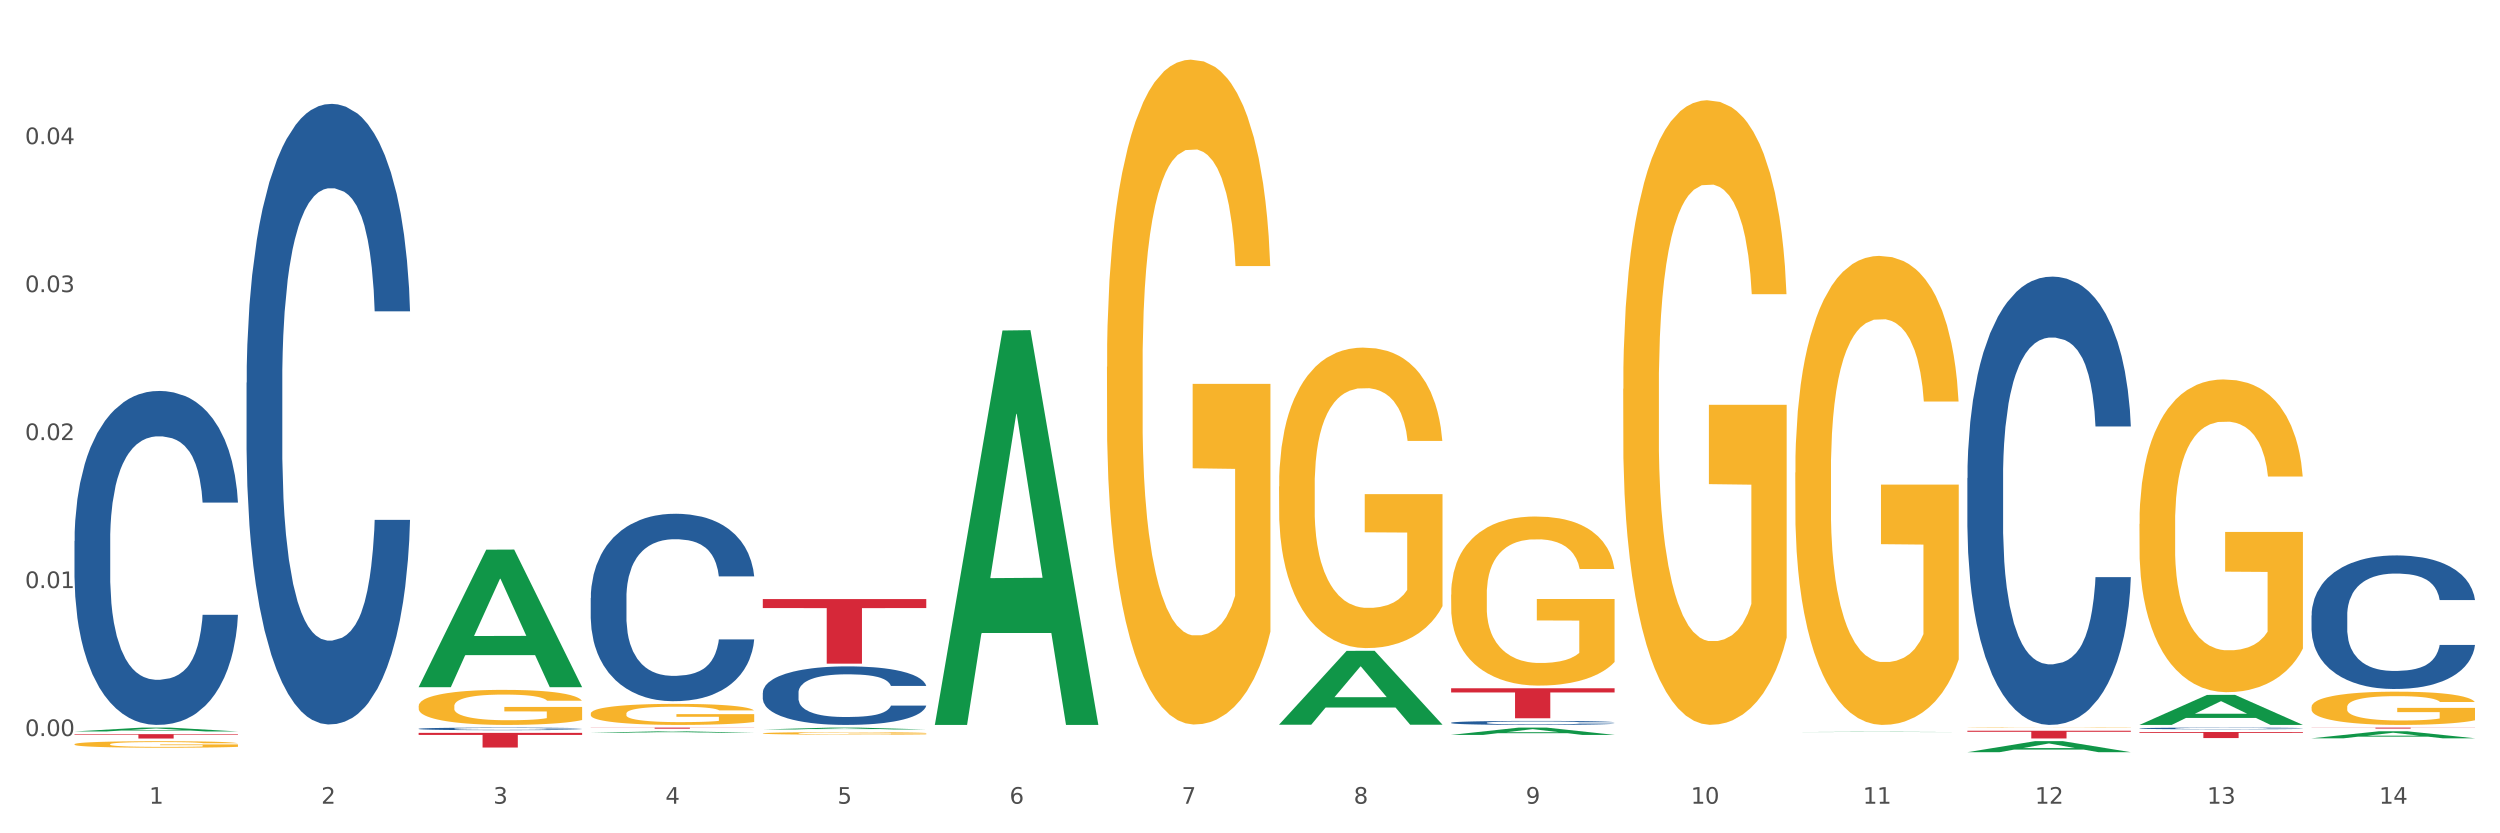 <?xml version="1.0" encoding="utf-8" standalone="no"?>
<!DOCTYPE svg PUBLIC "-//W3C//DTD SVG 1.1//EN"
  "http://www.w3.org/Graphics/SVG/1.1/DTD/svg11.dtd">
<svg xmlns:xlink="http://www.w3.org/1999/xlink" width="1080pt" height="360pt" viewBox="0 0 1080 360" xmlns="http://www.w3.org/2000/svg" version="1.1">
 <rect x="0" y="0" width="1080" height="360" fill="#333333" stroke="none"/>
 <defs>
  <style type="text/css">*{stroke-linejoin: round; stroke-linecap: butt}</style>
 </defs>
 <g id="figure_1">
  <g id="patch_1">
   <path d="M 0 360 
L 1080 360 
L 1080 0 
L 0 0 
z
" style="fill: #ffffff; stroke: #ffffff; stroke-linejoin: miter"/>
  </g>
  <g id="axes_1">
   <g id="matplotlib.axis_1">
    <g id="xtick_1">
     <g id="text_1">
      <!-- 1 -->
      <g style="fill: #4d4d4d" transform="translate(64.432 347.204) scale(0.096 -0.096)">
       <defs>
        <path id="DejaVuSans-31" d="M 794 531 
L 1825 531 
L 1825 4091 
L 703 3866 
L 703 4441 
L 1819 4666 
L 2450 4666 
L 2450 531 
L 3481 531 
L 3481 0 
L 794 0 
L 794 531 
z
" transform="scale(0.016)"/>
       </defs>
       <use xlink:href="#DejaVuSans-31"/>
      </g>
     </g>
    </g>
    <g id="xtick_2">
     <g id="text_2">
      <!-- 2 -->
      <g style="fill: #4d4d4d" transform="translate(138.771 347.204) scale(0.096 -0.096)">
       <defs>
        <path id="DejaVuSans-32" d="M 1228 531 
L 3431 531 
L 3431 0 
L 469 0 
L 469 531 
Q 828 903 1448 1529 
Q 2069 2156 2228 2338 
Q 2531 2678 2651 2914 
Q 2772 3150 2772 3378 
Q 2772 3750 2511 3984 
Q 2250 4219 1831 4219 
Q 1534 4219 1204 4116 
Q 875 4013 500 3803 
L 500 4441 
Q 881 4594 1212 4672 
Q 1544 4750 1819 4750 
Q 2544 4750 2975 4387 
Q 3406 4025 3406 3419 
Q 3406 3131 3298 2873 
Q 3191 2616 2906 2266 
Q 2828 2175 2409 1742 
Q 1991 1309 1228 531 
z
" transform="scale(0.016)"/>
       </defs>
       <use xlink:href="#DejaVuSans-32"/>
      </g>
     </g>
    </g>
    <g id="xtick_3">
     <g id="text_3">
      <!-- 3 -->
      <g style="fill: #4d4d4d" transform="translate(213.109 347.204) scale(0.096 -0.096)">
       <defs>
        <path id="DejaVuSans-33" d="M 2597 2516 
Q 3050 2419 3304 2112 
Q 3559 1806 3559 1356 
Q 3559 666 3084 287 
Q 2609 -91 1734 -91 
Q 1441 -91 1130 -33 
Q 819 25 488 141 
L 488 750 
Q 750 597 1062 519 
Q 1375 441 1716 441 
Q 2309 441 2620 675 
Q 2931 909 2931 1356 
Q 2931 1769 2642 2001 
Q 2353 2234 1838 2234 
L 1294 2234 
L 1294 2753 
L 1863 2753 
Q 2328 2753 2575 2939 
Q 2822 3125 2822 3475 
Q 2822 3834 2567 4026 
Q 2313 4219 1838 4219 
Q 1578 4219 1281 4162 
Q 984 4106 628 3988 
L 628 4550 
Q 988 4650 1302 4700 
Q 1616 4750 1894 4750 
Q 2613 4750 3031 4423 
Q 3450 4097 3450 3541 
Q 3450 3153 3228 2886 
Q 3006 2619 2597 2516 
z
" transform="scale(0.016)"/>
       </defs>
       <use xlink:href="#DejaVuSans-33"/>
      </g>
     </g>
    </g>
    <g id="xtick_4">
     <g id="text_4">
      <!-- 4 -->
      <g style="fill: #4d4d4d" transform="translate(287.448 347.204) scale(0.096 -0.096)">
       <defs>
        <path id="DejaVuSans-34" d="M 2419 4116 
L 825 1625 
L 2419 1625 
L 2419 4116 
z
M 2253 4666 
L 3047 4666 
L 3047 1625 
L 3713 1625 
L 3713 1100 
L 3047 1100 
L 3047 0 
L 2419 0 
L 2419 1100 
L 313 1100 
L 313 1709 
L 2253 4666 
z
" transform="scale(0.016)"/>
       </defs>
       <use xlink:href="#DejaVuSans-34"/>
      </g>
     </g>
    </g>
    <g id="xtick_5">
     <g id="text_5">
      <!-- 5 -->
      <g style="fill: #4d4d4d" transform="translate(361.787 347.204) scale(0.096 -0.096)">
       <defs>
        <path id="DejaVuSans-35" d="M 691 4666 
L 3169 4666 
L 3169 4134 
L 1269 4134 
L 1269 2991 
Q 1406 3038 1543 3061 
Q 1681 3084 1819 3084 
Q 2600 3084 3056 2656 
Q 3513 2228 3513 1497 
Q 3513 744 3044 326 
Q 2575 -91 1722 -91 
Q 1428 -91 1123 -41 
Q 819 9 494 109 
L 494 744 
Q 775 591 1075 516 
Q 1375 441 1709 441 
Q 2250 441 2565 725 
Q 2881 1009 2881 1497 
Q 2881 1984 2565 2268 
Q 2250 2553 1709 2553 
Q 1456 2553 1204 2497 
Q 953 2441 691 2322 
L 691 4666 
z
" transform="scale(0.016)"/>
       </defs>
       <use xlink:href="#DejaVuSans-35"/>
      </g>
     </g>
    </g>
    <g id="xtick_6">
     <g id="text_6">
      <!-- 6 -->
      <g style="fill: #4d4d4d" transform="translate(436.125 347.204) scale(0.096 -0.096)">
       <defs>
        <path id="DejaVuSans-36" d="M 2113 2584 
Q 1688 2584 1439 2293 
Q 1191 2003 1191 1497 
Q 1191 994 1439 701 
Q 1688 409 2113 409 
Q 2538 409 2786 701 
Q 3034 994 3034 1497 
Q 3034 2003 2786 2293 
Q 2538 2584 2113 2584 
z
M 3366 4563 
L 3366 3988 
Q 3128 4100 2886 4159 
Q 2644 4219 2406 4219 
Q 1781 4219 1451 3797 
Q 1122 3375 1075 2522 
Q 1259 2794 1537 2939 
Q 1816 3084 2150 3084 
Q 2853 3084 3261 2657 
Q 3669 2231 3669 1497 
Q 3669 778 3244 343 
Q 2819 -91 2113 -91 
Q 1303 -91 875 529 
Q 447 1150 447 2328 
Q 447 3434 972 4092 
Q 1497 4750 2381 4750 
Q 2619 4750 2861 4703 
Q 3103 4656 3366 4563 
z
" transform="scale(0.016)"/>
       </defs>
       <use xlink:href="#DejaVuSans-36"/>
      </g>
     </g>
    </g>
    <g id="xtick_7">
     <g id="text_7">
      <!-- 7 -->
      <g style="fill: #4d4d4d" transform="translate(510.464 347.204) scale(0.096 -0.096)">
       <defs>
        <path id="DejaVuSans-37" d="M 525 4666 
L 3525 4666 
L 3525 4397 
L 1831 0 
L 1172 0 
L 2766 4134 
L 525 4134 
L 525 4666 
z
" transform="scale(0.016)"/>
       </defs>
       <use xlink:href="#DejaVuSans-37"/>
      </g>
     </g>
    </g>
    <g id="xtick_8">
     <g id="text_8">
      <!-- 8 -->
      <g style="fill: #4d4d4d" transform="translate(584.803 347.204) scale(0.096 -0.096)">
       <defs>
        <path id="DejaVuSans-38" d="M 2034 2216 
Q 1584 2216 1326 1975 
Q 1069 1734 1069 1313 
Q 1069 891 1326 650 
Q 1584 409 2034 409 
Q 2484 409 2743 651 
Q 3003 894 3003 1313 
Q 3003 1734 2745 1975 
Q 2488 2216 2034 2216 
z
M 1403 2484 
Q 997 2584 770 2862 
Q 544 3141 544 3541 
Q 544 4100 942 4425 
Q 1341 4750 2034 4750 
Q 2731 4750 3128 4425 
Q 3525 4100 3525 3541 
Q 3525 3141 3298 2862 
Q 3072 2584 2669 2484 
Q 3125 2378 3379 2068 
Q 3634 1759 3634 1313 
Q 3634 634 3220 271 
Q 2806 -91 2034 -91 
Q 1263 -91 848 271 
Q 434 634 434 1313 
Q 434 1759 690 2068 
Q 947 2378 1403 2484 
z
M 1172 3481 
Q 1172 3119 1398 2916 
Q 1625 2713 2034 2713 
Q 2441 2713 2670 2916 
Q 2900 3119 2900 3481 
Q 2900 3844 2670 4047 
Q 2441 4250 2034 4250 
Q 1625 4250 1398 4047 
Q 1172 3844 1172 3481 
z
" transform="scale(0.016)"/>
       </defs>
       <use xlink:href="#DejaVuSans-38"/>
      </g>
     </g>
    </g>
    <g id="xtick_9">
     <g id="text_9">
      <!-- 9 -->
      <g style="fill: #4d4d4d" transform="translate(659.142 347.204) scale(0.096 -0.096)">
       <defs>
        <path id="DejaVuSans-39" d="M 703 97 
L 703 672 
Q 941 559 1184 500 
Q 1428 441 1663 441 
Q 2288 441 2617 861 
Q 2947 1281 2994 2138 
Q 2813 1869 2534 1725 
Q 2256 1581 1919 1581 
Q 1219 1581 811 2004 
Q 403 2428 403 3163 
Q 403 3881 828 4315 
Q 1253 4750 1959 4750 
Q 2769 4750 3195 4129 
Q 3622 3509 3622 2328 
Q 3622 1225 3098 567 
Q 2575 -91 1691 -91 
Q 1453 -91 1209 -44 
Q 966 3 703 97 
z
M 1959 2075 
Q 2384 2075 2632 2365 
Q 2881 2656 2881 3163 
Q 2881 3666 2632 3958 
Q 2384 4250 1959 4250 
Q 1534 4250 1286 3958 
Q 1038 3666 1038 3163 
Q 1038 2656 1286 2365 
Q 1534 2075 1959 2075 
z
" transform="scale(0.016)"/>
       </defs>
       <use xlink:href="#DejaVuSans-39"/>
      </g>
     </g>
    </g>
    <g id="xtick_10">
     <g id="text_10">
      <!-- 10 -->
      <g style="fill: #4d4d4d" transform="translate(730.426 347.204) scale(0.096 -0.096)">
       <defs>
        <path id="DejaVuSans-30" d="M 2034 4250 
Q 1547 4250 1301 3770 
Q 1056 3291 1056 2328 
Q 1056 1369 1301 889 
Q 1547 409 2034 409 
Q 2525 409 2770 889 
Q 3016 1369 3016 2328 
Q 3016 3291 2770 3770 
Q 2525 4250 2034 4250 
z
M 2034 4750 
Q 2819 4750 3233 4129 
Q 3647 3509 3647 2328 
Q 3647 1150 3233 529 
Q 2819 -91 2034 -91 
Q 1250 -91 836 529 
Q 422 1150 422 2328 
Q 422 3509 836 4129 
Q 1250 4750 2034 4750 
z
" transform="scale(0.016)"/>
       </defs>
       <use xlink:href="#DejaVuSans-31"/>
       <use xlink:href="#DejaVuSans-30" transform="translate(63.623 0)"/>
      </g>
     </g>
    </g>
    <g id="xtick_11">
     <g id="text_11">
      <!-- 11 -->
      <g style="fill: #4d4d4d" transform="translate(804.765 347.204) scale(0.096 -0.096)">
       <use xlink:href="#DejaVuSans-31"/>
       <use xlink:href="#DejaVuSans-31" transform="translate(63.623 0)"/>
      </g>
     </g>
    </g>
    <g id="xtick_12">
     <g id="text_12">
      <!-- 12 -->
      <g style="fill: #4d4d4d" transform="translate(879.104 347.204) scale(0.096 -0.096)">
       <use xlink:href="#DejaVuSans-31"/>
       <use xlink:href="#DejaVuSans-32" transform="translate(63.623 0)"/>
      </g>
     </g>
    </g>
    <g id="xtick_13">
     <g id="text_13">
      <!-- 13 -->
      <g style="fill: #4d4d4d" transform="translate(953.442 347.204) scale(0.096 -0.096)">
       <use xlink:href="#DejaVuSans-31"/>
       <use xlink:href="#DejaVuSans-33" transform="translate(63.623 0)"/>
      </g>
     </g>
    </g>
    <g id="xtick_14">
     <g id="text_14">
      <!-- 14 -->
      <g style="fill: #4d4d4d" transform="translate(1027.781 347.204) scale(0.096 -0.096)">
       <use xlink:href="#DejaVuSans-31"/>
       <use xlink:href="#DejaVuSans-34" transform="translate(63.623 0)"/>
      </g>
     </g>
    </g>
    <g id="xtick_15"/>
    <g id="xtick_16"/>
    <g id="xtick_17"/>
    <g id="xtick_18"/>
    <g id="xtick_19"/>
    <g id="xtick_20"/>
    <g id="xtick_21"/>
    <g id="xtick_22"/>
    <g id="xtick_23"/>
    <g id="xtick_24"/>
    <g id="xtick_25"/>
    <g id="xtick_26"/>
    <g id="xtick_27"/>
   </g>
   <g id="matplotlib.axis_2">
    <g id="ytick_1">
     <g id="text_15">
      <!-- 0.00 -->
      <g style="fill: #4d4d4d" transform="translate(10.8 317.97) scale(0.096 -0.096)">
       <defs>
        <path id="DejaVuSans-2e" d="M 684 794 
L 1344 794 
L 1344 0 
L 684 0 
L 684 794 
z
" transform="scale(0.016)"/>
       </defs>
       <use xlink:href="#DejaVuSans-30"/>
       <use xlink:href="#DejaVuSans-2e" transform="translate(63.623 0)"/>
       <use xlink:href="#DejaVuSans-30" transform="translate(95.41 0)"/>
       <use xlink:href="#DejaVuSans-30" transform="translate(159.033 0)"/>
      </g>
     </g>
    </g>
    <g id="ytick_2">
     <g id="text_16">
      <!-- 0.01 -->
      <g style="fill: #4d4d4d" transform="translate(10.8 254.046) scale(0.096 -0.096)">
       <use xlink:href="#DejaVuSans-30"/>
       <use xlink:href="#DejaVuSans-2e" transform="translate(63.623 0)"/>
       <use xlink:href="#DejaVuSans-30" transform="translate(95.41 0)"/>
       <use xlink:href="#DejaVuSans-31" transform="translate(159.033 0)"/>
      </g>
     </g>
    </g>
    <g id="ytick_3">
     <g id="text_17">
      <!-- 0.02 -->
      <g style="fill: #4d4d4d" transform="translate(10.8 190.121) scale(0.096 -0.096)">
       <use xlink:href="#DejaVuSans-30"/>
       <use xlink:href="#DejaVuSans-2e" transform="translate(63.623 0)"/>
       <use xlink:href="#DejaVuSans-30" transform="translate(95.41 0)"/>
       <use xlink:href="#DejaVuSans-32" transform="translate(159.033 0)"/>
      </g>
     </g>
    </g>
    <g id="ytick_4">
     <g id="text_18">
      <!-- 0.03 -->
      <g style="fill: #4d4d4d" transform="translate(10.8 126.197) scale(0.096 -0.096)">
       <use xlink:href="#DejaVuSans-30"/>
       <use xlink:href="#DejaVuSans-2e" transform="translate(63.623 0)"/>
       <use xlink:href="#DejaVuSans-30" transform="translate(95.41 0)"/>
       <use xlink:href="#DejaVuSans-33" transform="translate(159.033 0)"/>
      </g>
     </g>
    </g>
    <g id="ytick_5">
     <g id="text_19">
      <!-- 0.04 -->
      <g style="fill: #4d4d4d" transform="translate(10.8 62.272) scale(0.096 -0.096)">
       <use xlink:href="#DejaVuSans-30"/>
       <use xlink:href="#DejaVuSans-2e" transform="translate(63.623 0)"/>
       <use xlink:href="#DejaVuSans-30" transform="translate(95.41 0)"/>
       <use xlink:href="#DejaVuSans-34" transform="translate(159.033 0)"/>
      </g>
     </g>
    </g>
    <g id="ytick_6"/>
    <g id="ytick_7"/>
    <g id="ytick_8"/>
    <g id="ytick_9"/>
    <g id="ytick_10"/>
   </g>
   <g id="PolyCollection_1">
    <path d="M 32.175 315.983 
L 32.248 315.982 
L 61.37 314.324 
L 73.456 314.323 
L 102.797 315.987 
L 88.818 315.987 
L 82.484 315.599 
L 52.415 315.599 
L 52.197 315.605 
L 46.081 315.987 
L 32.175 315.987 
L 32.175 315.983 
L 56.201 315.368 
L 78.698 315.366 
L 67.559 314.678 
L 67.413 314.674 
L 67.267 314.679 
L 56.128 315.366 
L 56.201 315.368 
L 32.175 315.983 
z
" clip-path="url(#pdf1d35f769)" style="fill: #109648"/>
    <path d="M 849.901 315.665 
L 920.523 315.665 
L 920.523 316.131 
L 892.742 316.135 
L 892.742 319.024 
L 877.514 319.024 
L 877.514 316.135 
L 849.901 316.131 
L 849.901 315.668 
L 849.901 315.665 
z
" clip-path="url(#pdf1d35f769)" style="fill: #d62839"/>
    <path d="M 626.885 297.34 
L 697.506 297.34 
L 697.506 299.137 
L 669.726 299.15 
L 669.726 310.277 
L 654.497 310.277 
L 654.497 299.15 
L 626.885 299.137 
L 626.885 297.352 
L 626.885 297.34 
z
" clip-path="url(#pdf1d35f769)" style="fill: #d62839"/>
    <path d="M 329.53 258.803 
L 400.152 258.803 
L 400.152 262.683 
L 372.371 262.709 
L 372.371 286.718 
L 357.143 286.718 
L 357.143 262.709 
L 329.53 262.683 
L 329.53 258.829 
L 329.53 258.803 
z
" clip-path="url(#pdf1d35f769)" style="fill: #d62839"/>
    <path d="M 255.191 314.323 
L 325.813 314.323 
L 325.813 314.388 
L 298.033 314.388 
L 298.033 314.789 
L 282.804 314.789 
L 282.804 314.388 
L 255.191 314.388 
L 255.191 314.323 
L 255.191 314.323 
z
" clip-path="url(#pdf1d35f769)" style="fill: #d62839"/>
    <path d="M 180.852 316.597 
L 251.474 316.597 
L 251.474 317.478 
L 223.694 317.484 
L 223.694 322.936 
L 208.465 322.936 
L 208.465 317.484 
L 180.852 317.478 
L 180.852 316.603 
L 180.852 316.597 
z
" clip-path="url(#pdf1d35f769)" style="fill: #d62839"/>
    <path d="M 32.175 317.141 
L 102.797 317.141 
L 102.797 317.406 
L 75.017 317.407 
L 75.017 319.046 
L 59.788 319.046 
L 59.788 317.407 
L 32.175 317.406 
L 32.175 317.143 
L 32.175 317.141 
z
" clip-path="url(#pdf1d35f769)" style="fill: #d62839"/>
    <path d="M 180.852 305.021 
L 180.936 305.007 
L 180.936 304.509 
L 181.103 304.08 
L 181.936 303.043 
L 183.187 302.185 
L 184.104 301.729 
L 185.021 301.355 
L 186.105 300.982 
L 187.439 300.594 
L 189.857 300.027 
L 191.358 299.737 
L 193.192 299.432 
L 196.528 298.99 
L 198.946 298.741 
L 201.447 298.533 
L 205.533 298.284 
L 208.201 298.173 
L 211.036 298.09 
L 214.454 298.035 
L 217.039 298.021 
L 222.709 298.063 
L 227.545 298.187 
L 229.879 298.284 
L 232.881 298.45 
L 234.465 298.561 
L 237.05 298.782 
L 239.718 299.073 
L 241.552 299.322 
L 244.304 299.792 
L 246.388 300.262 
L 248.306 300.843 
L 249.306 301.244 
L 250.057 301.618 
L 250.724 302.047 
L 251.391 302.725 
L 236.383 302.725 
L 235.799 302.24 
L 234.882 301.784 
L 233.548 301.341 
L 232.38 301.065 
L 230.379 300.719 
L 228.545 300.497 
L 226.627 300.331 
L 224.293 300.193 
L 222.458 300.124 
L 219.874 300.069 
L 214.788 300.082 
L 211.369 300.193 
L 209.034 300.331 
L 207.534 300.456 
L 206.2 300.594 
L 204.699 300.788 
L 202.948 301.078 
L 201.697 301.341 
L 200.446 301.673 
L 199.446 302.005 
L 198.529 302.393 
L 197.778 302.808 
L 197.195 303.236 
L 196.694 303.762 
L 196.277 304.634 
L 196.277 306.529 
L 196.444 306.958 
L 196.861 307.525 
L 197.361 307.954 
L 198.195 308.465 
L 198.946 308.811 
L 200.363 309.309 
L 201.947 309.724 
L 203.198 309.987 
L 204.449 310.208 
L 206.616 310.513 
L 209.034 310.762 
L 211.119 310.914 
L 213.954 311.052 
L 215.871 311.108 
L 217.539 311.135 
L 221.625 311.135 
L 224.543 311.094 
L 227.795 310.997 
L 230.296 310.872 
L 232.38 310.72 
L 234.715 310.471 
L 236.216 310.236 
L 236.216 307.345 
L 217.873 307.331 
L 217.873 305.408 
L 251.474 305.408 
L 251.474 311.052 
L 250.057 311.343 
L 248.473 311.606 
L 246.805 311.841 
L 244.304 312.131 
L 241.302 312.408 
L 238.634 312.601 
L 235.799 312.767 
L 232.464 312.92 
L 228.128 313.058 
L 225.46 313.113 
L 222.125 313.155 
L 218.206 313.169 
L 214.788 313.141 
L 211.452 313.072 
L 207.951 312.947 
L 204.532 312.767 
L 201.947 312.588 
L 199.362 312.366 
L 196.611 312.076 
L 194.443 311.799 
L 192.776 311.55 
L 190.941 311.232 
L 188.94 310.817 
L 187.439 310.444 
L 186.105 310.056 
L 184.688 309.558 
L 183.687 309.129 
L 182.687 308.59 
L 182.103 308.189 
L 181.436 307.566 
L 180.936 306.695 
L 180.852 305.021 
z
" clip-path="url(#pdf1d35f769)" style="fill: #f7b32b"/>
    <path d="M 32.175 233.715 
L 32.258 233.584 
L 32.258 229.894 
L 32.509 224.887 
L 33.427 215.664 
L 34.596 208.68 
L 36.599 200.511 
L 37.684 197.085 
L 39.104 193.264 
L 42.025 187.071 
L 45.364 181.8 
L 47.702 178.902 
L 49.455 177.057 
L 53.378 173.763 
L 55.632 172.313 
L 57.969 171.128 
L 59.973 170.337 
L 63.312 169.415 
L 65.983 169.019 
L 69.072 168.888 
L 71.66 169.019 
L 75.082 169.546 
L 80.091 171.128 
L 82.011 172.05 
L 84.599 173.631 
L 87.27 175.739 
L 89.44 177.848 
L 91.945 180.878 
L 94.533 184.831 
L 97.037 189.838 
L 98.79 194.45 
L 100.209 199.325 
L 101.461 205.254 
L 102.379 211.711 
L 102.797 217.113 
L 87.52 217.113 
L 87.103 212.238 
L 86.268 206.967 
L 85.434 203.41 
L 84.515 200.511 
L 83.096 197.217 
L 81.844 195.109 
L 79.757 192.605 
L 77.837 191.024 
L 76.251 190.102 
L 74.331 189.311 
L 70.241 188.52 
L 67.319 188.52 
L 65.482 188.784 
L 63.229 189.443 
L 61.309 190.365 
L 59.055 191.946 
L 57.302 193.659 
L 55.549 195.899 
L 54.547 197.48 
L 53.044 200.379 
L 52.043 202.751 
L 50.707 206.836 
L 49.956 209.734 
L 48.62 217.245 
L 48.036 222.779 
L 47.785 226.6 
L 47.618 230.816 
L 47.618 251.372 
L 48.119 260.595 
L 48.537 264.548 
L 49.204 269.028 
L 50.457 274.825 
L 52.293 280.491 
L 54.213 284.576 
L 55.799 287.079 
L 57.302 288.924 
L 58.804 290.374 
L 60.641 291.691 
L 62.143 292.482 
L 64.397 293.272 
L 67.069 293.668 
L 69.155 293.668 
L 73.413 293.009 
L 75.333 292.35 
L 77.169 291.428 
L 79.173 289.978 
L 80.759 288.397 
L 81.677 287.211 
L 83.18 284.708 
L 84.348 282.072 
L 85.35 279.042 
L 86.018 276.407 
L 86.769 272.454 
L 87.353 267.974 
L 87.52 265.602 
L 102.797 265.602 
L 102.463 270.346 
L 101.879 274.957 
L 100.71 281.15 
L 99.792 284.708 
L 98.372 289.056 
L 96.87 292.745 
L 94.783 296.83 
L 92.863 299.861 
L 90.86 302.496 
L 88.689 304.868 
L 84.766 308.162 
L 83.347 309.084 
L 80.341 310.665 
L 78.004 311.587 
L 74.581 312.51 
L 71.075 313.037 
L 67.402 313.169 
L 64.147 312.905 
L 60.557 312.115 
L 58.303 311.324 
L 55.799 310.138 
L 52.877 308.293 
L 50.123 306.053 
L 47.535 303.418 
L 45.114 300.388 
L 42.86 296.962 
L 39.938 291.296 
L 37.768 285.762 
L 36.182 280.623 
L 35.097 276.275 
L 34.011 270.741 
L 33.427 266.92 
L 32.509 257.696 
L 32.175 249.132 
L 32.175 233.715 
z
" clip-path="url(#pdf1d35f769)" style="fill: #255c99"/>
    <path d="M 106.514 165.332 
L 106.597 165.088 
L 106.597 158.232 
L 106.848 148.928 
L 107.766 131.788 
L 108.935 118.811 
L 110.938 103.631 
L 112.023 97.265 
L 113.442 90.164 
L 116.364 78.656 
L 119.703 68.862 
L 122.04 63.476 
L 123.794 60.048 
L 127.717 53.927 
L 129.971 51.233 
L 132.308 49.03 
L 134.312 47.561 
L 137.651 45.847 
L 140.322 45.112 
L 143.411 44.867 
L 145.998 45.112 
L 149.421 46.092 
L 154.43 49.03 
L 156.35 50.744 
L 158.937 53.682 
L 161.609 57.599 
L 163.779 61.517 
L 166.283 67.149 
L 168.871 74.494 
L 171.376 83.798 
L 173.129 92.368 
L 174.548 101.427 
L 175.8 112.445 
L 176.718 124.443 
L 177.135 134.482 
L 161.859 134.482 
L 161.442 125.422 
L 160.607 115.628 
L 159.772 109.017 
L 158.854 103.631 
L 157.435 97.51 
L 156.183 93.592 
L 154.096 88.94 
L 152.176 86.002 
L 150.59 84.288 
L 148.67 82.819 
L 144.579 81.35 
L 141.658 81.35 
L 139.821 81.839 
L 137.567 83.064 
L 135.647 84.778 
L 133.393 87.716 
L 131.64 90.899 
L 129.887 95.061 
L 128.886 97.999 
L 127.383 103.386 
L 126.381 107.793 
L 125.046 115.384 
L 124.294 120.77 
L 122.959 134.726 
L 122.374 145.01 
L 122.124 152.111 
L 121.957 159.946 
L 121.957 198.142 
L 122.458 215.281 
L 122.875 222.627 
L 123.543 230.952 
L 124.795 241.725 
L 126.632 252.253 
L 128.552 259.844 
L 130.138 264.496 
L 131.64 267.924 
L 133.143 270.617 
L 134.979 273.065 
L 136.482 274.535 
L 138.736 276.004 
L 141.407 276.738 
L 143.494 276.738 
L 147.751 275.514 
L 149.671 274.29 
L 151.508 272.576 
L 153.511 269.882 
L 155.097 266.944 
L 156.016 264.741 
L 157.518 260.089 
L 158.687 255.192 
L 159.689 249.56 
L 160.357 244.663 
L 161.108 237.318 
L 161.692 228.993 
L 161.859 224.586 
L 177.135 224.586 
L 176.802 233.4 
L 176.217 241.97 
L 175.049 253.478 
L 174.13 260.089 
L 172.711 268.168 
L 171.209 275.024 
L 169.122 282.615 
L 167.202 288.246 
L 165.198 293.143 
L 163.028 297.55 
L 159.104 303.671 
L 157.685 305.385 
L 154.68 308.324 
L 152.343 310.037 
L 148.92 311.751 
L 145.414 312.731 
L 141.741 312.976 
L 138.486 312.486 
L 134.896 311.017 
L 132.642 309.548 
L 130.138 307.344 
L 127.216 303.916 
L 124.461 299.754 
L 121.874 294.857 
L 119.453 289.225 
L 117.199 282.859 
L 114.277 272.331 
L 112.107 262.047 
L 110.521 252.498 
L 109.435 244.418 
L 108.35 234.135 
L 107.766 227.034 
L 106.848 209.895 
L 106.514 193.98 
L 106.514 165.332 
z
" clip-path="url(#pdf1d35f769)" style="fill: #255c99"/>
    <path d="M 180.852 314.826 
L 180.936 314.825 
L 180.936 314.796 
L 181.186 314.757 
L 182.105 314.686 
L 183.273 314.632 
L 185.277 314.568 
L 186.362 314.542 
L 187.781 314.512 
L 190.703 314.464 
L 194.042 314.423 
L 196.379 314.401 
L 198.132 314.386 
L 202.056 314.361 
L 204.31 314.349 
L 206.647 314.34 
L 208.65 314.334 
L 211.989 314.327 
L 214.661 314.324 
L 217.749 314.323 
L 220.337 314.324 
L 223.76 314.328 
L 228.768 314.34 
L 230.688 314.347 
L 233.276 314.36 
L 235.947 314.376 
L 238.118 314.392 
L 240.622 314.416 
L 243.21 314.447 
L 245.714 314.485 
L 247.467 314.521 
L 248.886 314.559 
L 250.139 314.605 
L 251.057 314.655 
L 251.474 314.697 
L 236.198 314.697 
L 235.78 314.659 
L 234.946 314.618 
L 234.111 314.591 
L 233.193 314.568 
L 231.774 314.543 
L 230.521 314.526 
L 228.434 314.507 
L 226.514 314.495 
L 224.928 314.488 
L 223.008 314.481 
L 218.918 314.475 
L 215.996 314.475 
L 214.16 314.477 
L 211.906 314.482 
L 209.986 314.49 
L 207.732 314.502 
L 205.979 314.515 
L 204.226 314.533 
L 203.224 314.545 
L 201.722 314.567 
L 200.72 314.586 
L 199.384 314.617 
L 198.633 314.64 
L 197.297 314.698 
L 196.713 314.741 
L 196.463 314.771 
L 196.296 314.804 
L 196.296 314.963 
L 196.797 315.035 
L 197.214 315.065 
L 197.882 315.1 
L 199.134 315.145 
L 200.97 315.189 
L 202.89 315.221 
L 204.476 315.24 
L 205.979 315.254 
L 207.482 315.266 
L 209.318 315.276 
L 210.821 315.282 
L 213.075 315.288 
L 215.746 315.291 
L 217.833 315.291 
L 222.09 315.286 
L 224.01 315.281 
L 225.847 315.274 
L 227.85 315.263 
L 229.436 315.25 
L 230.354 315.241 
L 231.857 315.222 
L 233.026 315.201 
L 234.027 315.178 
L 234.695 315.157 
L 235.447 315.127 
L 236.031 315.092 
L 236.198 315.073 
L 251.474 315.073 
L 251.14 315.11 
L 250.556 315.146 
L 249.387 315.194 
L 248.469 315.222 
L 247.05 315.255 
L 245.547 315.284 
L 243.46 315.316 
L 241.54 315.339 
L 239.537 315.36 
L 237.367 315.378 
L 233.443 315.404 
L 232.024 315.411 
L 229.019 315.423 
L 226.681 315.43 
L 223.259 315.437 
L 219.753 315.442 
L 216.08 315.443 
L 212.824 315.441 
L 209.235 315.434 
L 206.981 315.428 
L 204.476 315.419 
L 201.555 315.405 
L 198.8 315.387 
L 196.212 315.367 
L 193.791 315.343 
L 191.538 315.317 
L 188.616 315.273 
L 186.445 315.23 
L 184.859 315.19 
L 183.774 315.156 
L 182.689 315.113 
L 182.105 315.084 
L 181.186 315.012 
L 180.852 314.946 
L 180.852 314.826 
z
" clip-path="url(#pdf1d35f769)" style="fill: #255c99"/>
    <path d="M 255.191 258.325 
L 255.275 258.252 
L 255.275 256.181 
L 255.525 253.371 
L 256.443 248.194 
L 257.612 244.274 
L 259.615 239.689 
L 260.701 237.767 
L 262.12 235.622 
L 265.041 232.146 
L 268.381 229.188 
L 270.718 227.561 
L 272.471 226.526 
L 276.394 224.677 
L 278.648 223.863 
L 280.986 223.198 
L 282.989 222.754 
L 286.328 222.236 
L 288.999 222.015 
L 292.088 221.941 
L 294.676 222.015 
L 298.098 222.31 
L 303.107 223.198 
L 305.027 223.715 
L 307.615 224.603 
L 310.286 225.786 
L 312.457 226.969 
L 314.961 228.67 
L 317.549 230.889 
L 320.053 233.699 
L 321.806 236.287 
L 323.225 239.024 
L 324.477 242.352 
L 325.396 245.975 
L 325.813 249.007 
L 310.537 249.007 
L 310.119 246.271 
L 309.284 243.313 
L 308.45 241.316 
L 307.531 239.689 
L 306.112 237.84 
L 304.86 236.657 
L 302.773 235.252 
L 300.853 234.365 
L 299.267 233.847 
L 297.347 233.403 
L 293.257 232.96 
L 290.335 232.96 
L 288.499 233.107 
L 286.245 233.477 
L 284.325 233.995 
L 282.071 234.882 
L 280.318 235.844 
L 278.565 237.101 
L 277.563 237.988 
L 276.06 239.615 
L 275.059 240.947 
L 273.723 243.239 
L 272.972 244.866 
L 271.636 249.081 
L 271.052 252.187 
L 270.801 254.332 
L 270.634 256.699 
L 270.634 268.235 
L 271.135 273.412 
L 271.553 275.631 
L 272.22 278.145 
L 273.473 281.399 
L 275.309 284.579 
L 277.229 286.871 
L 278.815 288.277 
L 280.318 289.312 
L 281.82 290.125 
L 283.657 290.865 
L 285.159 291.309 
L 287.413 291.752 
L 290.085 291.974 
L 292.172 291.974 
L 296.429 291.604 
L 298.349 291.235 
L 300.185 290.717 
L 302.189 289.903 
L 303.775 289.016 
L 304.693 288.35 
L 306.196 286.945 
L 307.364 285.466 
L 308.366 283.765 
L 309.034 282.286 
L 309.785 280.068 
L 310.37 277.553 
L 310.537 276.222 
L 325.813 276.222 
L 325.479 278.884 
L 324.895 281.473 
L 323.726 284.949 
L 322.808 286.945 
L 321.389 289.386 
L 319.886 291.456 
L 317.799 293.749 
L 315.879 295.45 
L 313.876 296.929 
L 311.705 298.26 
L 307.782 300.109 
L 306.363 300.627 
L 303.358 301.514 
L 301.02 302.032 
L 297.598 302.549 
L 294.092 302.845 
L 290.419 302.919 
L 287.163 302.771 
L 283.573 302.328 
L 281.32 301.884 
L 278.815 301.218 
L 275.893 300.183 
L 273.139 298.926 
L 270.551 297.447 
L 268.13 295.746 
L 265.876 293.823 
L 262.955 290.643 
L 260.784 287.537 
L 259.198 284.653 
L 258.113 282.212 
L 257.028 279.106 
L 256.443 276.962 
L 255.525 271.785 
L 255.191 266.978 
L 255.191 258.325 
z
" clip-path="url(#pdf1d35f769)" style="fill: #255c99"/>
    <path d="M 329.53 299.238 
L 329.613 299.215 
L 329.613 298.568 
L 329.864 297.69 
L 330.782 296.073 
L 331.951 294.849 
L 333.954 293.417 
L 335.039 292.816 
L 336.458 292.146 
L 339.38 291.06 
L 342.719 290.136 
L 345.057 289.628 
L 346.81 289.304 
L 350.733 288.727 
L 352.987 288.473 
L 355.324 288.265 
L 357.328 288.126 
L 360.667 287.965 
L 363.338 287.895 
L 366.427 287.872 
L 369.015 287.895 
L 372.437 287.988 
L 377.446 288.265 
L 379.366 288.427 
L 381.954 288.704 
L 384.625 289.073 
L 386.795 289.443 
L 389.3 289.974 
L 391.887 290.668 
L 394.392 291.545 
L 396.145 292.354 
L 397.564 293.209 
L 398.816 294.248 
L 399.734 295.38 
L 400.152 296.327 
L 384.875 296.327 
L 384.458 295.473 
L 383.623 294.549 
L 382.788 293.925 
L 381.87 293.417 
L 380.451 292.839 
L 379.199 292.469 
L 377.112 292.031 
L 375.192 291.753 
L 373.606 291.592 
L 371.686 291.453 
L 367.595 291.314 
L 364.674 291.314 
L 362.837 291.361 
L 360.583 291.476 
L 358.663 291.638 
L 356.41 291.915 
L 354.656 292.215 
L 352.903 292.608 
L 351.902 292.885 
L 350.399 293.394 
L 349.397 293.809 
L 348.062 294.526 
L 347.31 295.034 
L 345.975 296.351 
L 345.391 297.321 
L 345.14 297.991 
L 344.973 298.73 
L 344.973 302.334 
L 345.474 303.951 
L 345.891 304.644 
L 346.559 305.43 
L 347.811 306.446 
L 349.648 307.439 
L 351.568 308.156 
L 353.154 308.595 
L 354.656 308.918 
L 356.159 309.172 
L 357.996 309.403 
L 359.498 309.542 
L 361.752 309.68 
L 364.423 309.75 
L 366.51 309.75 
L 370.768 309.634 
L 372.688 309.519 
L 374.524 309.357 
L 376.528 309.103 
L 378.114 308.826 
L 379.032 308.618 
L 380.534 308.179 
L 381.703 307.717 
L 382.705 307.185 
L 383.373 306.723 
L 384.124 306.03 
L 384.708 305.245 
L 384.875 304.829 
L 400.152 304.829 
L 399.818 305.661 
L 399.233 306.469 
L 398.065 307.555 
L 397.146 308.179 
L 395.727 308.941 
L 394.225 309.588 
L 392.138 310.304 
L 390.218 310.835 
L 388.214 311.297 
L 386.044 311.713 
L 382.121 312.291 
L 380.701 312.453 
L 377.696 312.73 
L 375.359 312.891 
L 371.936 313.053 
L 368.43 313.146 
L 364.757 313.169 
L 361.502 313.122 
L 357.912 312.984 
L 355.658 312.845 
L 353.154 312.637 
L 350.232 312.314 
L 347.477 311.921 
L 344.89 311.459 
L 342.469 310.928 
L 340.215 310.327 
L 337.293 309.334 
L 335.123 308.363 
L 333.537 307.463 
L 332.452 306.7 
L 331.366 305.73 
L 330.782 305.06 
L 329.864 303.443 
L 329.53 301.941 
L 329.53 299.238 
z
" clip-path="url(#pdf1d35f769)" style="fill: #255c99"/>
    <path d="M 924.24 316.218 
L 994.861 316.218 
L 994.861 316.584 
L 967.081 316.587 
L 967.081 318.856 
L 951.852 318.856 
L 951.852 316.587 
L 924.24 316.584 
L 924.24 316.22 
L 924.24 316.218 
z
" clip-path="url(#pdf1d35f769)" style="fill: #d62839"/>
    <path d="M 626.885 312.212 
L 626.968 312.21 
L 626.968 312.166 
L 627.219 312.105 
L 628.137 311.994 
L 629.306 311.91 
L 631.309 311.812 
L 632.394 311.771 
L 633.813 311.725 
L 636.735 311.65 
L 640.074 311.587 
L 642.411 311.552 
L 644.164 311.529 
L 648.088 311.49 
L 650.342 311.472 
L 652.679 311.458 
L 654.683 311.449 
L 658.022 311.437 
L 660.693 311.433 
L 663.782 311.431 
L 666.369 311.433 
L 669.792 311.439 
L 674.801 311.458 
L 676.721 311.469 
L 679.308 311.488 
L 681.98 311.514 
L 684.15 311.539 
L 686.654 311.575 
L 689.242 311.623 
L 691.747 311.683 
L 693.5 311.739 
L 694.919 311.798 
L 696.171 311.869 
L 697.089 311.947 
L 697.506 312.012 
L 682.23 312.012 
L 681.813 311.953 
L 680.978 311.89 
L 680.143 311.847 
L 679.225 311.812 
L 677.806 311.772 
L 676.554 311.747 
L 674.467 311.717 
L 672.547 311.698 
L 670.961 311.687 
L 669.041 311.677 
L 664.95 311.668 
L 662.029 311.668 
L 660.192 311.671 
L 657.938 311.679 
L 656.018 311.69 
L 653.764 311.709 
L 652.011 311.729 
L 650.258 311.756 
L 649.257 311.775 
L 647.754 311.81 
L 646.752 311.839 
L 645.417 311.888 
L 644.665 311.923 
L 643.33 312.013 
L 642.745 312.08 
L 642.495 312.126 
L 642.328 312.177 
L 642.328 312.424 
L 642.829 312.536 
L 643.246 312.583 
L 643.914 312.637 
L 645.166 312.707 
L 647.003 312.775 
L 648.923 312.824 
L 650.509 312.854 
L 652.011 312.877 
L 653.514 312.894 
L 655.35 312.91 
L 656.853 312.92 
L 659.107 312.929 
L 661.778 312.934 
L 663.865 312.934 
L 668.122 312.926 
L 670.042 312.918 
L 671.879 312.907 
L 673.882 312.889 
L 675.468 312.87 
L 676.387 312.856 
L 677.889 312.826 
L 679.058 312.794 
L 680.06 312.758 
L 680.728 312.726 
L 681.479 312.678 
L 682.063 312.624 
L 682.23 312.596 
L 697.506 312.596 
L 697.173 312.653 
L 696.588 312.708 
L 695.42 312.783 
L 694.501 312.826 
L 693.082 312.878 
L 691.58 312.923 
L 689.493 312.972 
L 687.573 313.008 
L 685.569 313.04 
L 683.399 313.069 
L 679.475 313.108 
L 678.056 313.119 
L 675.051 313.139 
L 672.714 313.15 
L 669.291 313.161 
L 665.785 313.167 
L 662.112 313.169 
L 658.856 313.165 
L 655.267 313.156 
L 653.013 313.146 
L 650.509 313.132 
L 647.587 313.11 
L 644.832 313.083 
L 642.244 313.051 
L 639.824 313.015 
L 637.57 312.973 
L 634.648 312.905 
L 632.478 312.839 
L 630.892 312.777 
L 629.806 312.724 
L 628.721 312.658 
L 628.137 312.612 
L 627.219 312.501 
L 626.885 312.397 
L 626.885 312.212 
z
" clip-path="url(#pdf1d35f769)" style="fill: #255c99"/>
    <path d="M 924.24 314.656 
L 924.323 314.655 
L 924.323 314.636 
L 924.573 314.61 
L 925.492 314.563 
L 926.66 314.527 
L 928.664 314.485 
L 929.749 314.468 
L 931.168 314.448 
L 934.09 314.416 
L 937.429 314.389 
L 939.766 314.374 
L 941.519 314.365 
L 945.443 314.348 
L 947.697 314.34 
L 950.034 314.334 
L 952.037 314.33 
L 955.377 314.326 
L 958.048 314.324 
L 961.136 314.323 
L 963.724 314.324 
L 967.147 314.326 
L 972.155 314.334 
L 974.075 314.339 
L 976.663 314.347 
L 979.335 314.358 
L 981.505 314.369 
L 984.009 314.384 
L 986.597 314.405 
L 989.101 314.43 
L 990.854 314.454 
L 992.273 314.479 
L 993.526 314.51 
L 994.444 314.543 
L 994.861 314.57 
L 979.585 314.57 
L 979.168 314.545 
L 978.333 314.518 
L 977.498 314.5 
L 976.58 314.485 
L 975.161 314.468 
L 973.908 314.457 
L 971.822 314.445 
L 969.902 314.437 
L 968.316 314.432 
L 966.396 314.428 
L 962.305 314.424 
L 959.383 314.424 
L 957.547 314.425 
L 955.293 314.428 
L 953.373 314.433 
L 951.119 314.441 
L 949.366 314.45 
L 947.613 314.462 
L 946.611 314.47 
L 945.109 314.485 
L 944.107 314.497 
L 942.771 314.518 
L 942.02 314.533 
L 940.685 314.571 
L 940.1 314.599 
L 939.85 314.619 
L 939.683 314.641 
L 939.683 314.746 
L 940.184 314.794 
L 940.601 314.814 
L 941.269 314.837 
L 942.521 314.867 
L 944.358 314.896 
L 946.278 314.917 
L 947.864 314.929 
L 949.366 314.939 
L 950.869 314.946 
L 952.705 314.953 
L 954.208 314.957 
L 956.462 314.961 
L 959.133 314.963 
L 961.22 314.963 
L 965.477 314.96 
L 967.397 314.957 
L 969.234 314.952 
L 971.237 314.944 
L 972.823 314.936 
L 973.742 314.93 
L 975.244 314.917 
L 976.413 314.904 
L 977.415 314.888 
L 978.082 314.875 
L 978.834 314.854 
L 979.418 314.831 
L 979.585 314.819 
L 994.861 314.819 
L 994.527 314.844 
L 993.943 314.867 
L 992.774 314.899 
L 991.856 314.917 
L 990.437 314.94 
L 988.934 314.959 
L 986.847 314.98 
L 984.927 314.995 
L 982.924 315.009 
L 980.754 315.021 
L 976.83 315.038 
L 975.411 315.042 
L 972.406 315.051 
L 970.069 315.055 
L 966.646 315.06 
L 963.14 315.063 
L 959.467 315.063 
L 956.211 315.062 
L 952.622 315.058 
L 950.368 315.054 
L 947.864 315.048 
L 944.942 315.038 
L 942.187 315.027 
L 939.599 315.013 
L 937.178 314.998 
L 934.925 314.98 
L 932.003 314.951 
L 929.832 314.923 
L 928.246 314.896 
L 927.161 314.874 
L 926.076 314.846 
L 925.492 314.826 
L 924.573 314.779 
L 924.24 314.735 
L 924.24 314.656 
z
" clip-path="url(#pdf1d35f769)" style="fill: #255c99"/>
    <path d="M 998.578 265.868 
L 998.662 265.815 
L 998.662 264.339 
L 998.912 262.336 
L 999.83 258.647 
L 1000.999 255.854 
L 1003.003 252.586 
L 1004.088 251.216 
L 1005.507 249.688 
L 1008.429 247.21 
L 1011.768 245.102 
L 1014.105 243.943 
L 1015.858 243.205 
L 1019.781 241.887 
L 1022.035 241.308 
L 1024.373 240.833 
L 1026.376 240.517 
L 1029.715 240.148 
L 1032.387 239.99 
L 1035.475 239.937 
L 1038.063 239.99 
L 1041.486 240.201 
L 1046.494 240.833 
L 1048.414 241.202 
L 1051.002 241.835 
L 1053.673 242.678 
L 1055.844 243.521 
L 1058.348 244.733 
L 1060.936 246.314 
L 1063.44 248.317 
L 1065.193 250.162 
L 1066.612 252.112 
L 1067.864 254.484 
L 1068.783 257.066 
L 1069.2 259.227 
L 1053.924 259.227 
L 1053.506 257.277 
L 1052.671 255.169 
L 1051.837 253.746 
L 1050.918 252.586 
L 1049.499 251.269 
L 1048.247 250.425 
L 1046.16 249.424 
L 1044.24 248.792 
L 1042.654 248.423 
L 1040.734 248.106 
L 1036.644 247.79 
L 1033.722 247.79 
L 1031.886 247.896 
L 1029.632 248.159 
L 1027.712 248.528 
L 1025.458 249.16 
L 1023.705 249.846 
L 1021.952 250.742 
L 1020.95 251.374 
L 1019.448 252.534 
L 1018.446 253.482 
L 1017.11 255.116 
L 1016.359 256.276 
L 1015.023 259.28 
L 1014.439 261.493 
L 1014.188 263.022 
L 1014.022 264.708 
L 1014.022 272.93 
L 1014.522 276.619 
L 1014.94 278.2 
L 1015.608 279.992 
L 1016.86 282.311 
L 1018.696 284.578 
L 1020.616 286.211 
L 1022.202 287.213 
L 1023.705 287.951 
L 1025.207 288.53 
L 1027.044 289.057 
L 1028.547 289.374 
L 1030.8 289.69 
L 1033.472 289.848 
L 1035.559 289.848 
L 1039.816 289.584 
L 1041.736 289.321 
L 1043.572 288.952 
L 1045.576 288.372 
L 1047.162 287.74 
L 1048.08 287.265 
L 1049.583 286.264 
L 1050.752 285.21 
L 1051.753 283.998 
L 1052.421 282.944 
L 1053.172 281.363 
L 1053.757 279.571 
L 1053.924 278.622 
L 1069.2 278.622 
L 1068.866 280.519 
L 1068.282 282.364 
L 1067.113 284.841 
L 1066.195 286.264 
L 1064.776 288.003 
L 1063.273 289.479 
L 1061.186 291.113 
L 1059.266 292.325 
L 1057.263 293.379 
L 1055.092 294.328 
L 1051.169 295.645 
L 1049.75 296.014 
L 1046.745 296.647 
L 1044.407 297.016 
L 1040.985 297.385 
L 1037.479 297.595 
L 1033.806 297.648 
L 1030.55 297.543 
L 1026.96 297.227 
L 1024.707 296.91 
L 1022.202 296.436 
L 1019.281 295.698 
L 1016.526 294.802 
L 1013.938 293.748 
L 1011.517 292.536 
L 1009.263 291.166 
L 1006.342 288.899 
L 1004.171 286.686 
L 1002.585 284.63 
L 1001.5 282.891 
L 1000.415 280.677 
L 999.83 279.149 
L 998.912 275.46 
L 998.578 272.034 
L 998.578 265.868 
z
" clip-path="url(#pdf1d35f769)" style="fill: #255c99"/>
    <path d="M 998.578 305.441 
L 998.662 305.428 
L 998.662 304.956 
L 998.828 304.549 
L 999.662 303.565 
L 1000.913 302.751 
L 1001.83 302.319 
L 1002.747 301.964 
L 1003.831 301.61 
L 1005.165 301.243 
L 1007.583 300.705 
L 1009.084 300.429 
L 1010.918 300.141 
L 1014.253 299.721 
L 1016.671 299.485 
L 1019.173 299.288 
L 1023.258 299.052 
L 1025.926 298.947 
L 1028.761 298.868 
L 1032.18 298.816 
L 1034.765 298.802 
L 1040.434 298.842 
L 1045.27 298.96 
L 1047.605 299.052 
L 1050.607 299.209 
L 1052.191 299.314 
L 1054.775 299.524 
L 1057.444 299.8 
L 1059.278 300.036 
L 1062.029 300.482 
L 1064.114 300.928 
L 1066.032 301.479 
L 1067.032 301.859 
L 1067.783 302.214 
L 1068.45 302.62 
L 1069.117 303.263 
L 1054.108 303.263 
L 1053.525 302.804 
L 1052.608 302.371 
L 1051.274 301.951 
L 1050.106 301.689 
L 1048.105 301.361 
L 1046.271 301.151 
L 1044.353 300.993 
L 1042.019 300.862 
L 1040.184 300.797 
L 1037.599 300.744 
L 1032.513 300.757 
L 1029.095 300.862 
L 1026.76 300.993 
L 1025.259 301.112 
L 1023.925 301.243 
L 1022.425 301.426 
L 1020.674 301.702 
L 1019.423 301.951 
L 1018.172 302.266 
L 1017.172 302.581 
L 1016.255 302.948 
L 1015.504 303.342 
L 1014.92 303.749 
L 1014.42 304.247 
L 1014.003 305.074 
L 1014.003 306.871 
L 1014.17 307.278 
L 1014.587 307.816 
L 1015.087 308.222 
L 1015.921 308.708 
L 1016.671 309.036 
L 1018.089 309.508 
L 1019.673 309.902 
L 1020.924 310.151 
L 1022.174 310.361 
L 1024.342 310.65 
L 1026.76 310.886 
L 1028.845 311.03 
L 1031.68 311.161 
L 1033.597 311.214 
L 1035.265 311.24 
L 1039.35 311.24 
L 1042.269 311.201 
L 1045.52 311.109 
L 1048.022 310.991 
L 1050.106 310.846 
L 1052.441 310.61 
L 1053.942 310.387 
L 1053.942 307.645 
L 1035.598 307.632 
L 1035.598 305.808 
L 1069.2 305.808 
L 1069.2 311.161 
L 1067.783 311.437 
L 1066.198 311.686 
L 1064.531 311.909 
L 1062.029 312.185 
L 1059.028 312.447 
L 1056.36 312.631 
L 1053.525 312.788 
L 1050.19 312.933 
L 1045.854 313.064 
L 1043.186 313.116 
L 1039.851 313.156 
L 1035.932 313.169 
L 1032.513 313.142 
L 1029.178 313.077 
L 1025.676 312.959 
L 1022.258 312.788 
L 1019.673 312.618 
L 1017.088 312.408 
L 1014.337 312.132 
L 1012.169 311.87 
L 1010.501 311.634 
L 1008.667 311.332 
L 1006.666 310.938 
L 1005.165 310.584 
L 1003.831 310.217 
L 1002.414 309.744 
L 1001.413 309.338 
L 1000.413 308.826 
L 999.829 308.446 
L 999.162 307.855 
L 998.662 307.029 
L 998.578 305.441 
z
" clip-path="url(#pdf1d35f769)" style="fill: #f7b32b"/>
    <path d="M 924.24 226.351 
L 924.323 226.227 
L 924.323 221.785 
L 924.49 217.96 
L 925.323 208.705 
L 926.574 201.055 
L 927.491 196.983 
L 928.408 193.651 
L 929.492 190.319 
L 930.826 186.864 
L 933.244 181.805 
L 934.745 179.214 
L 936.58 176.499 
L 939.915 172.55 
L 942.333 170.329 
L 944.834 168.478 
L 948.92 166.257 
L 951.588 165.27 
L 954.423 164.53 
L 957.841 164.036 
L 960.426 163.913 
L 966.096 164.283 
L 970.932 165.394 
L 973.266 166.257 
L 976.268 167.738 
L 977.852 168.725 
L 980.437 170.7 
L 983.105 173.291 
L 984.939 175.512 
L 987.691 179.707 
L 989.775 183.903 
L 991.693 189.085 
L 992.693 192.664 
L 993.444 195.995 
L 994.111 199.821 
L 994.778 205.867 
L 979.77 205.867 
L 979.186 201.548 
L 978.269 197.476 
L 976.935 193.528 
L 975.768 191.06 
L 973.766 187.975 
L 971.932 186.001 
L 970.014 184.52 
L 967.68 183.286 
L 965.845 182.669 
L 963.261 182.175 
L 958.175 182.299 
L 954.756 183.286 
L 952.422 184.52 
L 950.921 185.63 
L 949.587 186.864 
L 948.086 188.592 
L 946.335 191.183 
L 945.084 193.528 
L 943.834 196.489 
L 942.833 199.451 
L 941.916 202.906 
L 941.165 206.607 
L 940.582 210.433 
L 940.081 215.122 
L 939.665 222.896 
L 939.665 239.801 
L 939.831 243.626 
L 940.248 248.685 
L 940.749 252.51 
L 941.582 257.076 
L 942.333 260.161 
L 943.75 264.603 
L 945.334 268.305 
L 946.585 270.649 
L 947.836 272.624 
L 950.004 275.338 
L 952.422 277.559 
L 954.506 278.917 
L 957.341 280.151 
L 959.259 280.644 
L 960.926 280.891 
L 965.012 280.891 
L 967.93 280.521 
L 971.182 279.657 
L 973.683 278.547 
L 975.768 277.189 
L 978.102 274.968 
L 979.603 272.87 
L 979.603 247.081 
L 961.26 246.958 
L 961.26 229.806 
L 994.861 229.806 
L 994.861 280.151 
L 993.444 282.742 
L 991.86 285.087 
L 990.192 287.184 
L 987.691 289.776 
L 984.689 292.243 
L 982.021 293.971 
L 979.186 295.452 
L 975.851 296.809 
L 971.515 298.043 
L 968.847 298.537 
L 965.512 298.907 
L 961.593 299.03 
L 958.175 298.783 
L 954.84 298.166 
L 951.338 297.056 
L 947.919 295.452 
L 945.334 293.848 
L 942.75 291.873 
L 939.998 289.282 
L 937.83 286.814 
L 936.163 284.593 
L 934.328 281.755 
L 932.327 278.053 
L 930.826 274.721 
L 929.492 271.266 
L 928.075 266.824 
L 927.074 262.999 
L 926.074 258.186 
L 925.49 254.608 
L 924.823 249.055 
L 924.323 241.281 
L 924.24 226.351 
z
" clip-path="url(#pdf1d35f769)" style="fill: #f7b32b"/>
    <path d="M 849.901 314.41 
L 849.984 314.409 
L 849.984 314.403 
L 850.151 314.398 
L 850.985 314.385 
L 852.235 314.374 
L 853.153 314.369 
L 854.07 314.364 
L 855.154 314.36 
L 856.488 314.355 
L 858.906 314.348 
L 860.407 314.344 
L 862.241 314.34 
L 865.576 314.335 
L 867.994 314.332 
L 870.495 314.329 
L 874.581 314.326 
L 877.249 314.325 
L 880.084 314.324 
L 883.502 314.323 
L 886.087 314.323 
L 891.757 314.323 
L 896.593 314.325 
L 898.927 314.326 
L 901.929 314.328 
L 903.513 314.33 
L 906.098 314.332 
L 908.766 314.336 
L 910.601 314.339 
L 913.352 314.345 
L 915.436 314.351 
L 917.354 314.358 
L 918.355 314.363 
L 919.105 314.367 
L 919.772 314.373 
L 920.439 314.381 
L 905.431 314.381 
L 904.847 314.375 
L 903.93 314.369 
L 902.596 314.364 
L 901.429 314.361 
L 899.428 314.356 
L 897.593 314.354 
L 895.676 314.352 
L 893.341 314.35 
L 891.507 314.349 
L 888.922 314.348 
L 883.836 314.348 
L 880.417 314.35 
L 878.083 314.352 
L 876.582 314.353 
L 875.248 314.355 
L 873.747 314.357 
L 871.996 314.361 
L 870.745 314.364 
L 869.495 314.368 
L 868.494 314.372 
L 867.577 314.377 
L 866.827 314.382 
L 866.243 314.387 
L 865.743 314.394 
L 865.326 314.405 
L 865.326 314.428 
L 865.493 314.434 
L 865.91 314.441 
L 866.41 314.446 
L 867.244 314.452 
L 867.994 314.456 
L 869.411 314.463 
L 870.996 314.468 
L 872.246 314.471 
L 873.497 314.474 
L 875.665 314.478 
L 878.083 314.481 
L 880.167 314.483 
L 883.002 314.484 
L 884.92 314.485 
L 886.587 314.485 
L 890.673 314.485 
L 893.591 314.485 
L 896.843 314.484 
L 899.344 314.482 
L 901.429 314.48 
L 903.763 314.477 
L 905.264 314.474 
L 905.264 314.438 
L 886.921 314.438 
L 886.921 314.414 
L 920.523 314.414 
L 920.523 314.484 
L 919.105 314.488 
L 917.521 314.491 
L 915.853 314.494 
L 913.352 314.498 
L 910.35 314.501 
L 907.682 314.503 
L 904.847 314.505 
L 901.512 314.507 
L 897.177 314.509 
L 894.508 314.51 
L 891.173 314.51 
L 887.254 314.51 
L 883.836 314.51 
L 880.501 314.509 
L 876.999 314.508 
L 873.58 314.505 
L 870.996 314.503 
L 868.411 314.5 
L 865.659 314.497 
L 863.492 314.493 
L 861.824 314.49 
L 859.99 314.486 
L 857.989 314.481 
L 856.488 314.477 
L 855.154 314.472 
L 853.736 314.466 
L 852.736 314.46 
L 851.735 314.454 
L 851.151 314.449 
L 850.484 314.441 
L 849.984 314.43 
L 849.901 314.41 
z
" clip-path="url(#pdf1d35f769)" style="fill: #f7b32b"/>
    <path d="M 775.562 204.173 
L 775.645 203.988 
L 775.645 197.326 
L 775.812 191.589 
L 776.646 177.711 
L 777.897 166.237 
L 778.814 160.131 
L 779.731 155.134 
L 780.815 150.138 
L 782.149 144.956 
L 784.567 137.369 
L 786.068 133.483 
L 787.902 129.412 
L 791.237 123.49 
L 793.655 120.159 
L 796.157 117.384 
L 800.242 114.053 
L 802.91 112.572 
L 805.745 111.462 
L 809.164 110.722 
L 811.748 110.537 
L 817.418 111.092 
L 822.254 112.757 
L 824.589 114.053 
L 827.59 116.273 
L 829.175 117.754 
L 831.759 120.715 
L 834.427 124.601 
L 836.262 127.932 
L 839.013 134.223 
L 841.098 140.515 
L 843.015 148.287 
L 844.016 153.654 
L 844.766 158.65 
L 845.433 164.387 
L 846.1 173.454 
L 831.092 173.454 
L 830.509 166.978 
L 829.592 160.871 
L 828.257 154.949 
L 827.09 151.248 
L 825.089 146.622 
L 823.255 143.661 
L 821.337 141.44 
L 819.002 139.59 
L 817.168 138.665 
L 814.583 137.924 
L 809.497 138.109 
L 806.079 139.59 
L 803.744 141.44 
L 802.243 143.106 
L 800.909 144.956 
L 799.408 147.547 
L 797.657 151.433 
L 796.407 154.949 
L 795.156 159.39 
L 794.156 163.832 
L 793.238 169.013 
L 792.488 174.565 
L 791.904 180.301 
L 791.404 187.333 
L 790.987 198.992 
L 790.987 224.344 
L 791.154 230.08 
L 791.571 237.667 
L 792.071 243.404 
L 792.905 250.251 
L 793.655 254.877 
L 795.073 261.539 
L 796.657 267.091 
L 797.908 270.607 
L 799.158 273.568 
L 801.326 277.639 
L 803.744 280.97 
L 805.829 283.005 
L 808.663 284.856 
L 810.581 285.596 
L 812.249 285.966 
L 816.334 285.966 
L 819.253 285.411 
L 822.504 284.115 
L 825.006 282.45 
L 827.09 280.414 
L 829.425 277.084 
L 830.926 273.938 
L 830.926 235.262 
L 812.582 235.077 
L 812.582 209.354 
L 846.184 209.354 
L 846.184 284.856 
L 844.766 288.742 
L 843.182 292.258 
L 841.515 295.404 
L 839.013 299.29 
L 836.012 302.991 
L 833.344 305.582 
L 830.509 307.802 
L 827.174 309.838 
L 822.838 311.688 
L 820.17 312.428 
L 816.835 312.984 
L 812.916 313.169 
L 809.497 312.799 
L 806.162 311.873 
L 802.66 310.208 
L 799.242 307.802 
L 796.657 305.396 
L 794.072 302.436 
L 791.321 298.55 
L 789.153 294.849 
L 787.485 291.518 
L 785.651 287.261 
L 783.65 281.71 
L 782.149 276.713 
L 780.815 271.532 
L 779.398 264.87 
L 778.397 259.133 
L 777.396 251.916 
L 776.813 246.55 
L 776.146 238.223 
L 775.645 226.564 
L 775.562 204.173 
z
" clip-path="url(#pdf1d35f769)" style="fill: #f7b32b"/>
    <path d="M 701.223 167.987 
L 701.307 167.741 
L 701.307 158.869 
L 701.474 151.23 
L 702.307 132.748 
L 703.558 117.47 
L 704.475 109.338 
L 705.392 102.684 
L 706.476 96.031 
L 707.81 89.131 
L 710.228 79.027 
L 711.729 73.852 
L 713.563 68.431 
L 716.899 60.545 
L 719.317 56.109 
L 721.818 52.413 
L 725.903 47.977 
L 728.572 46.006 
L 731.406 44.527 
L 734.825 43.542 
L 737.41 43.295 
L 743.08 44.035 
L 747.915 46.252 
L 750.25 47.977 
L 753.252 50.935 
L 754.836 52.906 
L 757.421 56.849 
L 760.089 62.024 
L 761.923 66.459 
L 764.675 74.838 
L 766.759 83.216 
L 768.677 93.566 
L 769.677 100.713 
L 770.428 107.366 
L 771.095 115.005 
L 771.762 127.08 
L 756.754 127.08 
L 756.17 118.455 
L 755.253 110.323 
L 753.919 102.438 
L 752.751 97.509 
L 750.75 91.349 
L 748.916 87.406 
L 746.998 84.449 
L 744.664 81.984 
L 742.829 80.752 
L 740.245 79.766 
L 735.159 80.013 
L 731.74 81.984 
L 729.405 84.449 
L 727.905 86.666 
L 726.571 89.131 
L 725.07 92.581 
L 723.319 97.756 
L 722.068 102.438 
L 720.817 108.352 
L 719.817 114.266 
L 718.9 121.166 
L 718.149 128.559 
L 717.566 136.198 
L 717.065 145.562 
L 716.648 161.087 
L 716.648 194.848 
L 716.815 202.487 
L 717.232 212.59 
L 717.732 220.23 
L 718.566 229.347 
L 719.317 235.508 
L 720.734 244.38 
L 722.318 251.772 
L 723.569 256.454 
L 724.82 260.397 
L 726.987 265.819 
L 729.405 270.254 
L 731.49 272.965 
L 734.325 275.429 
L 736.242 276.415 
L 737.91 276.908 
L 741.996 276.908 
L 744.914 276.169 
L 748.166 274.444 
L 750.667 272.226 
L 752.751 269.515 
L 755.086 265.079 
L 756.587 260.89 
L 756.587 209.387 
L 738.244 209.14 
L 738.244 174.887 
L 771.845 174.887 
L 771.845 275.429 
L 770.428 280.604 
L 768.844 285.286 
L 767.176 289.476 
L 764.675 294.651 
L 761.673 299.579 
L 759.005 303.029 
L 756.17 305.986 
L 752.835 308.697 
L 748.499 311.161 
L 745.831 312.147 
L 742.496 312.886 
L 738.577 313.133 
L 735.159 312.64 
L 731.823 311.408 
L 728.321 309.19 
L 724.903 305.986 
L 722.318 302.783 
L 719.733 298.84 
L 716.982 293.665 
L 714.814 288.736 
L 713.147 284.301 
L 711.312 278.633 
L 709.311 271.24 
L 707.81 264.587 
L 706.476 257.687 
L 705.059 248.815 
L 704.058 241.176 
L 703.058 231.565 
L 702.474 224.419 
L 701.807 213.33 
L 701.307 197.805 
L 701.223 167.987 
z
" clip-path="url(#pdf1d35f769)" style="fill: #f7b32b"/>
    <path d="M 626.885 256.888 
L 626.968 256.821 
L 626.968 254.419 
L 627.135 252.351 
L 627.969 247.347 
L 629.219 243.21 
L 630.136 241.008 
L 631.054 239.207 
L 632.138 237.405 
L 633.472 235.537 
L 635.89 232.802 
L 637.39 231.401 
L 639.225 229.933 
L 642.56 227.798 
L 644.978 226.597 
L 647.479 225.596 
L 651.565 224.395 
L 654.233 223.861 
L 657.068 223.461 
L 660.486 223.194 
L 663.071 223.127 
L 668.741 223.328 
L 673.577 223.928 
L 675.911 224.395 
L 678.913 225.196 
L 680.497 225.729 
L 683.082 226.797 
L 685.75 228.198 
L 687.584 229.399 
L 690.336 231.668 
L 692.42 233.936 
L 694.338 236.738 
L 695.339 238.673 
L 696.089 240.475 
L 696.756 242.543 
L 697.423 245.812 
L 682.415 245.812 
L 681.831 243.477 
L 680.914 241.275 
L 679.58 239.14 
L 678.413 237.806 
L 676.412 236.138 
L 674.577 235.07 
L 672.66 234.27 
L 670.325 233.602 
L 668.491 233.269 
L 665.906 233.002 
L 660.82 233.069 
L 657.401 233.602 
L 655.067 234.27 
L 653.566 234.87 
L 652.232 235.537 
L 650.731 236.471 
L 648.98 237.872 
L 647.729 239.14 
L 646.479 240.741 
L 645.478 242.343 
L 644.561 244.211 
L 643.811 246.212 
L 643.227 248.281 
L 642.727 250.816 
L 642.31 255.019 
L 642.31 264.16 
L 642.476 266.228 
L 642.893 268.964 
L 643.394 271.032 
L 644.227 273.501 
L 644.978 275.169 
L 646.395 277.571 
L 647.979 279.572 
L 649.23 280.84 
L 650.481 281.907 
L 652.649 283.375 
L 655.067 284.576 
L 657.151 285.31 
L 659.986 285.977 
L 661.904 286.244 
L 663.571 286.378 
L 667.657 286.378 
L 670.575 286.177 
L 673.827 285.71 
L 676.328 285.11 
L 678.413 284.376 
L 680.747 283.175 
L 682.248 282.041 
L 682.248 268.096 
L 663.905 268.03 
L 663.905 258.756 
L 697.506 258.756 
L 697.506 285.977 
L 696.089 287.378 
L 694.505 288.646 
L 692.837 289.78 
L 690.336 291.181 
L 687.334 292.516 
L 684.666 293.45 
L 681.831 294.251 
L 678.496 294.984 
L 674.16 295.652 
L 671.492 295.919 
L 668.157 296.119 
L 664.238 296.185 
L 660.82 296.052 
L 657.485 295.718 
L 653.983 295.118 
L 650.564 294.251 
L 647.979 293.383 
L 645.395 292.316 
L 642.643 290.915 
L 640.475 289.58 
L 638.808 288.379 
L 636.974 286.845 
L 634.972 284.843 
L 633.472 283.042 
L 632.138 281.173 
L 630.72 278.772 
L 629.72 276.703 
L 628.719 274.101 
L 628.135 272.166 
L 627.468 269.164 
L 626.968 264.961 
L 626.885 256.888 
z
" clip-path="url(#pdf1d35f769)" style="fill: #f7b32b"/>
    <path d="M 552.546 210.151 
L 552.629 210.032 
L 552.629 205.764 
L 552.796 202.088 
L 553.63 193.196 
L 554.881 185.845 
L 555.798 181.933 
L 556.715 178.731 
L 557.799 175.53 
L 559.133 172.21 
L 561.551 167.349 
L 563.052 164.859 
L 564.886 162.251 
L 568.221 158.457 
L 570.639 156.323 
L 573.141 154.544 
L 577.226 152.41 
L 579.894 151.462 
L 582.729 150.75 
L 586.148 150.276 
L 588.732 150.158 
L 594.402 150.513 
L 599.238 151.58 
L 601.573 152.41 
L 604.574 153.833 
L 606.158 154.782 
L 608.743 156.679 
L 611.411 159.168 
L 613.246 161.302 
L 615.997 165.334 
L 618.082 169.365 
L 619.999 174.344 
L 621 177.783 
L 621.75 180.984 
L 622.417 184.659 
L 623.084 190.469 
L 608.076 190.469 
L 607.493 186.319 
L 606.575 182.407 
L 605.241 178.613 
L 604.074 176.241 
L 602.073 173.277 
L 600.239 171.38 
L 598.321 169.958 
L 595.986 168.772 
L 594.152 168.179 
L 591.567 167.705 
L 586.481 167.823 
L 583.063 168.772 
L 580.728 169.958 
L 579.227 171.025 
L 577.893 172.21 
L 576.392 173.87 
L 574.641 176.36 
L 573.391 178.613 
L 572.14 181.458 
L 571.139 184.304 
L 570.222 187.624 
L 569.472 191.18 
L 568.888 194.856 
L 568.388 199.361 
L 567.971 206.831 
L 567.971 223.074 
L 568.138 226.749 
L 568.555 231.611 
L 569.055 235.286 
L 569.889 239.673 
L 570.639 242.637 
L 572.057 246.905 
L 573.641 250.462 
L 574.891 252.715 
L 576.142 254.612 
L 578.31 257.22 
L 580.728 259.354 
L 582.812 260.659 
L 585.647 261.844 
L 587.565 262.318 
L 589.233 262.556 
L 593.318 262.556 
L 596.236 262.2 
L 599.488 261.37 
L 601.99 260.303 
L 604.074 258.999 
L 606.409 256.865 
L 607.909 254.849 
L 607.909 230.069 
L 589.566 229.951 
L 589.566 213.47 
L 623.168 213.47 
L 623.168 261.844 
L 621.75 264.334 
L 620.166 266.587 
L 618.499 268.602 
L 615.997 271.092 
L 612.996 273.463 
L 610.327 275.123 
L 607.493 276.546 
L 604.157 277.85 
L 599.822 279.036 
L 597.154 279.51 
L 593.818 279.866 
L 589.9 279.984 
L 586.481 279.747 
L 583.146 279.154 
L 579.644 278.087 
L 576.226 276.546 
L 573.641 275.005 
L 571.056 273.108 
L 568.305 270.618 
L 566.137 268.247 
L 564.469 266.112 
L 562.635 263.386 
L 560.634 259.829 
L 559.133 256.627 
L 557.799 253.308 
L 556.381 249.039 
L 555.381 245.364 
L 554.38 240.74 
L 553.797 237.302 
L 553.13 231.966 
L 552.629 224.497 
L 552.546 210.151 
z
" clip-path="url(#pdf1d35f769)" style="fill: #f7b32b"/>
    <path d="M 478.207 158.492 
L 478.291 158.229 
L 478.291 148.786 
L 478.457 140.654 
L 479.291 120.98 
L 480.542 104.717 
L 481.459 96.06 
L 482.376 88.978 
L 483.46 81.895 
L 484.794 74.55 
L 487.212 63.795 
L 488.713 58.287 
L 490.547 52.516 
L 493.882 44.122 
L 496.3 39.4 
L 498.802 35.465 
L 502.887 30.744 
L 505.555 28.645 
L 508.39 27.071 
L 511.809 26.022 
L 514.394 25.759 
L 520.063 26.546 
L 524.899 28.907 
L 527.234 30.744 
L 530.236 33.891 
L 531.82 35.99 
L 534.405 40.187 
L 537.073 45.696 
L 538.907 50.417 
L 541.658 59.336 
L 543.743 68.255 
L 545.661 79.272 
L 546.661 86.879 
L 547.412 93.962 
L 548.079 102.094 
L 548.746 114.947 
L 533.737 114.947 
L 533.154 105.766 
L 532.237 97.11 
L 530.903 88.715 
L 529.735 83.469 
L 527.734 76.911 
L 525.9 72.714 
L 523.982 69.566 
L 521.648 66.943 
L 519.813 65.632 
L 517.228 64.582 
L 512.142 64.845 
L 508.724 66.943 
L 506.389 69.566 
L 504.888 71.927 
L 503.554 74.55 
L 502.054 78.223 
L 500.303 83.731 
L 499.052 88.715 
L 497.801 95.011 
L 496.801 101.307 
L 495.884 108.651 
L 495.133 116.521 
L 494.549 124.653 
L 494.049 134.621 
L 493.632 151.147 
L 493.632 187.084 
L 493.799 195.216 
L 494.216 205.971 
L 494.716 214.103 
L 495.55 223.808 
L 496.3 230.366 
L 497.718 239.81 
L 499.302 247.679 
L 500.553 252.663 
L 501.803 256.86 
L 503.971 262.631 
L 506.389 267.353 
L 508.474 270.238 
L 511.309 272.861 
L 513.226 273.911 
L 514.894 274.435 
L 518.979 274.435 
L 521.898 273.648 
L 525.149 271.812 
L 527.651 269.451 
L 529.735 266.566 
L 532.07 261.844 
L 533.571 257.385 
L 533.571 202.561 
L 515.227 202.298 
L 515.227 165.836 
L 548.829 165.836 
L 548.829 272.861 
L 547.412 278.37 
L 545.827 283.354 
L 544.16 287.813 
L 541.658 293.322 
L 538.657 298.568 
L 535.989 302.241 
L 533.154 305.389 
L 529.819 308.274 
L 525.483 310.897 
L 522.815 311.947 
L 519.48 312.733 
L 515.561 312.996 
L 512.142 312.471 
L 508.807 311.16 
L 505.305 308.799 
L 501.887 305.389 
L 499.302 301.978 
L 496.717 297.781 
L 493.966 292.273 
L 491.798 287.026 
L 490.13 282.305 
L 488.296 276.272 
L 486.295 268.402 
L 484.794 261.319 
L 483.46 253.975 
L 482.043 244.531 
L 481.042 236.399 
L 480.042 226.169 
L 479.458 218.562 
L 478.791 206.758 
L 478.291 190.232 
L 478.207 158.492 
z
" clip-path="url(#pdf1d35f769)" style="fill: #f7b32b"/>
    <path d="M 329.53 316.798 
L 329.613 316.797 
L 329.613 316.761 
L 329.78 316.729 
L 330.614 316.654 
L 331.864 316.591 
L 332.782 316.558 
L 333.699 316.53 
L 334.783 316.503 
L 336.117 316.475 
L 338.535 316.433 
L 340.036 316.412 
L 341.87 316.39 
L 345.205 316.358 
L 347.623 316.339 
L 350.124 316.324 
L 354.21 316.306 
L 356.878 316.298 
L 359.713 316.292 
L 363.131 316.288 
L 365.716 316.287 
L 371.386 316.29 
L 376.222 316.299 
L 378.557 316.306 
L 381.558 316.318 
L 383.142 316.326 
L 385.727 316.342 
L 388.395 316.364 
L 390.23 316.382 
L 392.981 316.416 
L 395.066 316.451 
L 396.983 316.493 
L 397.984 316.522 
L 398.734 316.55 
L 399.401 316.581 
L 400.068 316.63 
L 385.06 316.63 
L 384.476 316.595 
L 383.559 316.562 
L 382.225 316.529 
L 381.058 316.509 
L 379.057 316.484 
L 377.222 316.468 
L 375.305 316.456 
L 372.97 316.446 
L 371.136 316.44 
L 368.551 316.436 
L 363.465 316.437 
L 360.046 316.446 
L 357.712 316.456 
L 356.211 316.465 
L 354.877 316.475 
L 353.376 316.489 
L 351.625 316.51 
L 350.375 316.529 
L 349.124 316.554 
L 348.123 316.578 
L 347.206 316.606 
L 346.456 316.637 
L 345.872 316.668 
L 345.372 316.706 
L 344.955 316.77 
L 344.955 316.908 
L 345.122 316.94 
L 345.539 316.981 
L 346.039 317.012 
L 346.873 317.05 
L 347.623 317.075 
L 349.04 317.111 
L 350.625 317.142 
L 351.875 317.161 
L 353.126 317.177 
L 355.294 317.199 
L 357.712 317.218 
L 359.796 317.229 
L 362.631 317.239 
L 364.549 317.243 
L 366.216 317.245 
L 370.302 317.245 
L 373.22 317.242 
L 376.472 317.235 
L 378.973 317.226 
L 381.058 317.215 
L 383.392 317.196 
L 384.893 317.179 
L 384.893 316.968 
L 366.55 316.967 
L 366.55 316.827 
L 400.152 316.827 
L 400.152 317.239 
L 398.734 317.26 
L 397.15 317.279 
L 395.482 317.296 
L 392.981 317.318 
L 389.979 317.338 
L 387.311 317.352 
L 384.476 317.364 
L 381.141 317.375 
L 376.806 317.385 
L 374.137 317.389 
L 370.802 317.392 
L 366.884 317.393 
L 363.465 317.391 
L 360.13 317.386 
L 356.628 317.377 
L 353.209 317.364 
L 350.625 317.351 
L 348.04 317.335 
L 345.288 317.314 
L 343.121 317.293 
L 341.453 317.275 
L 339.619 317.252 
L 337.618 317.222 
L 336.117 317.194 
L 334.783 317.166 
L 333.365 317.13 
L 332.365 317.098 
L 331.364 317.059 
L 330.781 317.03 
L 330.113 316.984 
L 329.613 316.92 
L 329.53 316.798 
z
" clip-path="url(#pdf1d35f769)" style="fill: #f7b32b"/>
    <path d="M 255.191 308.276 
L 255.275 308.268 
L 255.275 307.969 
L 255.441 307.712 
L 256.275 307.089 
L 257.526 306.574 
L 258.443 306.3 
L 259.36 306.075 
L 260.444 305.851 
L 261.778 305.618 
L 264.196 305.278 
L 265.697 305.103 
L 267.531 304.921 
L 270.866 304.655 
L 273.284 304.505 
L 275.786 304.381 
L 279.871 304.231 
L 282.539 304.165 
L 285.374 304.115 
L 288.793 304.082 
L 291.377 304.073 
L 297.047 304.098 
L 301.883 304.173 
L 304.218 304.231 
L 307.219 304.331 
L 308.804 304.397 
L 311.388 304.53 
L 314.057 304.705 
L 315.891 304.854 
L 318.642 305.137 
L 320.727 305.419 
L 322.645 305.768 
L 323.645 306.009 
L 324.395 306.233 
L 325.062 306.491 
L 325.73 306.898 
L 310.721 306.898 
L 310.138 306.607 
L 309.221 306.333 
L 307.886 306.067 
L 306.719 305.901 
L 304.718 305.693 
L 302.884 305.56 
L 300.966 305.461 
L 298.631 305.378 
L 296.797 305.336 
L 294.212 305.303 
L 289.126 305.311 
L 285.708 305.378 
L 283.373 305.461 
L 281.872 305.535 
L 280.538 305.618 
L 279.037 305.735 
L 277.286 305.909 
L 276.036 306.067 
L 274.785 306.266 
L 273.785 306.466 
L 272.867 306.698 
L 272.117 306.947 
L 271.533 307.205 
L 271.033 307.521 
L 270.616 308.044 
L 270.616 309.182 
L 270.783 309.439 
L 271.2 309.78 
L 271.7 310.037 
L 272.534 310.345 
L 273.284 310.552 
L 274.702 310.851 
L 276.286 311.1 
L 277.537 311.258 
L 278.787 311.391 
L 280.955 311.574 
L 283.373 311.723 
L 285.458 311.815 
L 288.292 311.898 
L 290.21 311.931 
L 291.878 311.948 
L 295.963 311.948 
L 298.882 311.923 
L 302.133 311.865 
L 304.635 311.79 
L 306.719 311.698 
L 309.054 311.549 
L 310.555 311.408 
L 310.555 309.672 
L 292.211 309.663 
L 292.211 308.509 
L 325.813 308.509 
L 325.813 311.898 
L 324.395 312.072 
L 322.811 312.23 
L 321.144 312.371 
L 318.642 312.546 
L 315.641 312.712 
L 312.973 312.828 
L 310.138 312.928 
L 306.803 313.019 
L 302.467 313.102 
L 299.799 313.135 
L 296.464 313.16 
L 292.545 313.169 
L 289.126 313.152 
L 285.791 313.111 
L 282.289 313.036 
L 278.871 312.928 
L 276.286 312.82 
L 273.701 312.687 
L 270.95 312.512 
L 268.782 312.346 
L 267.114 312.197 
L 265.28 312.006 
L 263.279 311.757 
L 261.778 311.532 
L 260.444 311.3 
L 259.027 311.001 
L 258.026 310.743 
L 257.025 310.419 
L 256.442 310.178 
L 255.775 309.805 
L 255.275 309.281 
L 255.191 308.276 
z
" clip-path="url(#pdf1d35f769)" style="fill: #f7b32b"/>
    <path d="M 849.901 206.516 
L 849.984 206.339 
L 849.984 201.387 
L 850.235 194.666 
L 851.153 182.285 
L 852.322 172.911 
L 854.325 161.945 
L 855.41 157.346 
L 856.829 152.217 
L 859.751 143.904 
L 863.09 136.829 
L 865.428 132.938 
L 867.181 130.462 
L 871.104 126.04 
L 873.358 124.095 
L 875.695 122.503 
L 877.699 121.442 
L 881.038 120.204 
L 883.709 119.673 
L 886.798 119.496 
L 889.386 119.673 
L 892.808 120.381 
L 897.817 122.503 
L 899.737 123.741 
L 902.325 125.864 
L 904.996 128.693 
L 907.166 131.523 
L 909.671 135.591 
L 912.258 140.897 
L 914.763 147.618 
L 916.516 153.809 
L 917.935 160.353 
L 919.187 168.312 
L 920.105 176.979 
L 920.523 184.231 
L 905.246 184.231 
L 904.829 177.686 
L 903.994 170.612 
L 903.159 165.836 
L 902.241 161.945 
L 900.822 157.523 
L 899.57 154.693 
L 897.483 151.333 
L 895.563 149.21 
L 893.977 147.972 
L 892.057 146.911 
L 887.966 145.85 
L 885.045 145.85 
L 883.208 146.204 
L 880.954 147.088 
L 879.034 148.326 
L 876.78 150.448 
L 875.027 152.748 
L 873.274 155.755 
L 872.273 157.877 
L 870.77 161.768 
L 869.768 164.952 
L 868.433 170.435 
L 867.681 174.326 
L 866.346 184.407 
L 865.761 191.836 
L 865.511 196.965 
L 865.344 202.625 
L 865.344 230.217 
L 865.845 242.598 
L 866.262 247.904 
L 866.93 253.917 
L 868.182 261.7 
L 870.019 269.305 
L 871.939 274.788 
L 873.525 278.148 
L 875.027 280.625 
L 876.53 282.57 
L 878.367 284.339 
L 879.869 285.4 
L 882.123 286.461 
L 884.794 286.992 
L 886.881 286.992 
L 891.139 286.108 
L 893.059 285.223 
L 894.895 283.985 
L 896.899 282.04 
L 898.485 279.917 
L 899.403 278.325 
L 900.905 274.965 
L 902.074 271.427 
L 903.076 267.359 
L 903.744 263.822 
L 904.495 258.516 
L 905.079 252.502 
L 905.246 249.319 
L 920.523 249.319 
L 920.189 255.686 
L 919.604 261.876 
L 918.436 270.189 
L 917.517 274.965 
L 916.098 280.801 
L 914.596 285.754 
L 912.509 291.237 
L 910.589 295.305 
L 908.585 298.842 
L 906.415 302.026 
L 902.491 306.448 
L 901.072 307.686 
L 898.067 309.808 
L 895.73 311.046 
L 892.307 312.284 
L 888.801 312.992 
L 885.128 313.169 
L 881.873 312.815 
L 878.283 311.754 
L 876.029 310.692 
L 873.525 309.101 
L 870.603 306.624 
L 867.848 303.618 
L 865.261 300.08 
L 862.84 296.012 
L 860.586 291.414 
L 857.664 283.808 
L 855.494 276.38 
L 853.908 269.482 
L 852.823 263.645 
L 851.737 256.217 
L 851.153 251.087 
L 850.235 238.706 
L 849.901 227.21 
L 849.901 206.516 
z
" clip-path="url(#pdf1d35f769)" style="fill: #255c99"/>
    <path d="M 998.578 314.323 
L 1069.2 314.323 
L 1069.2 314.382 
L 1041.42 314.382 
L 1041.42 314.747 
L 1026.191 314.747 
L 1026.191 314.382 
L 998.578 314.382 
L 998.578 314.323 
L 998.578 314.323 
z
" clip-path="url(#pdf1d35f769)" style="fill: #d62839"/>
    <path d="M 32.175 321.506 
L 32.258 321.504 
L 32.258 321.411 
L 32.425 321.331 
L 33.259 321.137 
L 34.51 320.977 
L 35.427 320.892 
L 36.344 320.823 
L 37.428 320.753 
L 38.762 320.681 
L 41.18 320.575 
L 42.681 320.521 
L 44.515 320.464 
L 47.85 320.381 
L 50.268 320.335 
L 52.77 320.296 
L 56.855 320.25 
L 59.523 320.229 
L 62.358 320.214 
L 65.777 320.203 
L 68.361 320.201 
L 74.031 320.208 
L 78.867 320.232 
L 81.202 320.25 
L 84.203 320.281 
L 85.788 320.301 
L 88.372 320.343 
L 91.04 320.397 
L 92.875 320.443 
L 95.626 320.531 
L 97.711 320.619 
L 99.628 320.727 
L 100.629 320.802 
L 101.379 320.872 
L 102.046 320.952 
L 102.713 321.078 
L 87.705 321.078 
L 87.122 320.988 
L 86.204 320.903 
L 84.87 320.82 
L 83.703 320.768 
L 81.702 320.704 
L 79.868 320.663 
L 77.95 320.632 
L 75.615 320.606 
L 73.781 320.593 
L 71.196 320.583 
L 66.11 320.585 
L 62.692 320.606 
L 60.357 320.632 
L 58.856 320.655 
L 57.522 320.681 
L 56.021 320.717 
L 54.27 320.771 
L 53.02 320.82 
L 51.769 320.882 
L 50.768 320.944 
L 49.851 321.016 
L 49.101 321.094 
L 48.517 321.174 
L 48.017 321.272 
L 47.6 321.434 
L 47.6 321.788 
L 47.767 321.868 
L 48.184 321.974 
L 48.684 322.054 
L 49.518 322.149 
L 50.268 322.214 
L 51.686 322.306 
L 53.27 322.384 
L 54.52 322.433 
L 55.771 322.474 
L 57.939 322.531 
L 60.357 322.577 
L 62.441 322.606 
L 65.276 322.632 
L 67.194 322.642 
L 68.862 322.647 
L 72.947 322.647 
L 75.865 322.639 
L 79.117 322.621 
L 81.619 322.598 
L 83.703 322.57 
L 86.038 322.523 
L 87.538 322.479 
L 87.538 321.94 
L 69.195 321.937 
L 69.195 321.579 
L 102.797 321.579 
L 102.797 322.632 
L 101.379 322.686 
L 99.795 322.735 
L 98.128 322.779 
L 95.626 322.833 
L 92.625 322.884 
L 89.956 322.921 
L 87.122 322.952 
L 83.786 322.98 
L 79.451 323.006 
L 76.783 323.016 
L 73.447 323.024 
L 69.529 323.026 
L 66.11 323.021 
L 62.775 323.008 
L 59.273 322.985 
L 55.855 322.952 
L 53.27 322.918 
L 50.685 322.877 
L 47.934 322.823 
L 45.766 322.771 
L 44.098 322.724 
L 42.264 322.665 
L 40.263 322.588 
L 38.762 322.518 
L 37.428 322.446 
L 36.01 322.353 
L 35.01 322.273 
L 34.009 322.172 
L 33.426 322.097 
L 32.759 321.981 
L 32.258 321.819 
L 32.175 321.506 
z
" clip-path="url(#pdf1d35f769)" style="fill: #f7b32b"/>
    <path d="M 552.546 313.021 
L 552.619 312.991 
L 581.741 281.169 
L 593.827 281.139 
L 623.168 313.081 
L 609.189 313.081 
L 602.855 305.643 
L 572.786 305.643 
L 572.568 305.763 
L 566.452 313.081 
L 552.546 313.081 
L 552.546 313.021 
L 576.572 301.204 
L 599.069 301.174 
L 587.93 287.947 
L 587.784 287.887 
L 587.638 287.977 
L 576.499 301.174 
L 576.572 301.204 
L 552.546 313.021 
z
" clip-path="url(#pdf1d35f769)" style="fill: #109648"/>
    <path d="M 403.869 312.848 
L 403.941 312.688 
L 433.064 142.78 
L 445.15 142.619 
L 474.49 313.169 
L 460.512 313.169 
L 454.177 273.454 
L 424.109 273.454 
L 423.89 274.094 
L 417.774 313.169 
L 403.869 313.169 
L 403.869 312.848 
L 427.895 249.753 
L 450.392 249.593 
L 439.252 178.971 
L 439.107 178.651 
L 438.961 179.131 
L 427.822 249.593 
L 427.895 249.753 
L 403.869 312.848 
z
" clip-path="url(#pdf1d35f769)" style="fill: #109648"/>
    <path d="M 329.53 315.131 
L 329.603 315.13 
L 358.725 314.324 
L 370.811 314.323 
L 400.152 315.133 
L 386.173 315.133 
L 379.839 314.944 
L 349.77 314.944 
L 349.551 314.947 
L 343.436 315.133 
L 329.53 315.133 
L 329.53 315.131 
L 353.556 314.832 
L 376.053 314.831 
L 364.914 314.495 
L 364.768 314.494 
L 364.622 314.496 
L 353.483 314.831 
L 353.556 314.832 
L 329.53 315.131 
z
" clip-path="url(#pdf1d35f769)" style="fill: #109648"/>
    <path d="M 255.191 316.563 
L 255.264 316.562 
L 284.386 315.943 
L 296.472 315.943 
L 325.813 316.564 
L 311.834 316.564 
L 305.5 316.419 
L 275.431 316.419 
L 275.213 316.422 
L 269.097 316.564 
L 255.191 316.564 
L 255.191 316.563 
L 279.217 316.333 
L 301.714 316.333 
L 290.575 316.075 
L 290.429 316.074 
L 290.284 316.076 
L 279.144 316.333 
L 279.217 316.333 
L 255.191 316.563 
z
" clip-path="url(#pdf1d35f769)" style="fill: #109648"/>
    <path d="M 180.852 296.755 
L 180.925 296.7 
L 210.048 237.464 
L 222.133 237.408 
L 251.474 296.867 
L 237.495 296.867 
L 231.161 283.021 
L 201.092 283.021 
L 200.874 283.245 
L 194.758 296.867 
L 180.852 296.867 
L 180.852 296.755 
L 204.878 274.758 
L 227.375 274.703 
L 216.236 250.082 
L 216.09 249.97 
L 215.945 250.138 
L 204.806 274.703 
L 204.878 274.758 
L 180.852 296.755 
z
" clip-path="url(#pdf1d35f769)" style="fill: #109648"/>
    <path d="M 849.901 324.941 
L 849.974 324.936 
L 879.096 320.183 
L 891.182 320.178 
L 920.523 324.95 
L 906.544 324.95 
L 900.21 323.838 
L 870.141 323.838 
L 869.922 323.856 
L 863.807 324.95 
L 849.901 324.95 
L 849.901 324.941 
L 873.927 323.175 
L 896.424 323.171 
L 885.284 321.195 
L 885.139 321.186 
L 884.993 321.2 
L 873.854 323.171 
L 873.927 323.175 
L 849.901 324.941 
z
" clip-path="url(#pdf1d35f769)" style="fill: #109648"/>
    <path d="M 924.24 313.144 
L 924.312 313.132 
L 953.435 300.197 
L 965.52 300.184 
L 994.861 313.169 
L 980.883 313.169 
L 974.548 310.145 
L 944.48 310.145 
L 944.261 310.194 
L 938.145 313.169 
L 924.24 313.169 
L 924.24 313.144 
L 948.265 308.341 
L 970.763 308.329 
L 959.623 302.952 
L 959.478 302.928 
L 959.332 302.964 
L 948.193 308.329 
L 948.265 308.341 
L 924.24 313.144 
z
" clip-path="url(#pdf1d35f769)" style="fill: #109648"/>
    <path d="M 998.578 318.943 
L 998.651 318.94 
L 1027.773 315.904 
L 1039.859 315.901 
L 1069.2 318.948 
L 1055.221 318.948 
L 1048.887 318.239 
L 1018.818 318.239 
L 1018.6 318.25 
L 1012.484 318.948 
L 998.578 318.948 
L 998.578 318.943 
L 1022.604 317.815 
L 1045.101 317.812 
L 1033.962 316.55 
L 1033.816 316.545 
L 1033.671 316.553 
L 1022.531 317.812 
L 1022.604 317.815 
L 998.578 318.943 
z
" clip-path="url(#pdf1d35f769)" style="fill: #109648"/>
    <path d="M 775.562 316.251 
L 775.635 316.251 
L 804.757 316.13 
L 816.843 316.13 
L 846.184 316.251 
L 832.205 316.251 
L 825.871 316.223 
L 795.802 316.223 
L 795.584 316.223 
L 789.468 316.251 
L 775.562 316.251 
L 775.562 316.251 
L 799.588 316.206 
L 822.085 316.206 
L 810.946 316.156 
L 810.8 316.156 
L 810.655 316.156 
L 799.515 316.206 
L 799.588 316.206 
L 775.562 316.251 
z
" clip-path="url(#pdf1d35f769)" style="fill: #109648"/>
    <path d="M 626.885 317.472 
L 626.957 317.469 
L 656.08 314.326 
L 668.166 314.323 
L 697.506 317.478 
L 683.528 317.478 
L 677.194 316.743 
L 647.125 316.743 
L 646.906 316.755 
L 640.791 317.478 
L 626.885 317.478 
L 626.885 317.472 
L 650.911 316.305 
L 673.408 316.302 
L 662.268 314.995 
L 662.123 314.989 
L 661.977 314.998 
L 650.838 316.302 
L 650.911 316.305 
L 626.885 317.472 
z
" clip-path="url(#pdf1d35f769)" style="fill: #109648"/>
   </g>
  </g>
 </g>
 <defs>
  <clipPath id="pdf1d35f769">
   <rect x="32.175" y="10.8" width="1037.025" height="329.109"/>
  </clipPath>
 </defs>
</svg>

